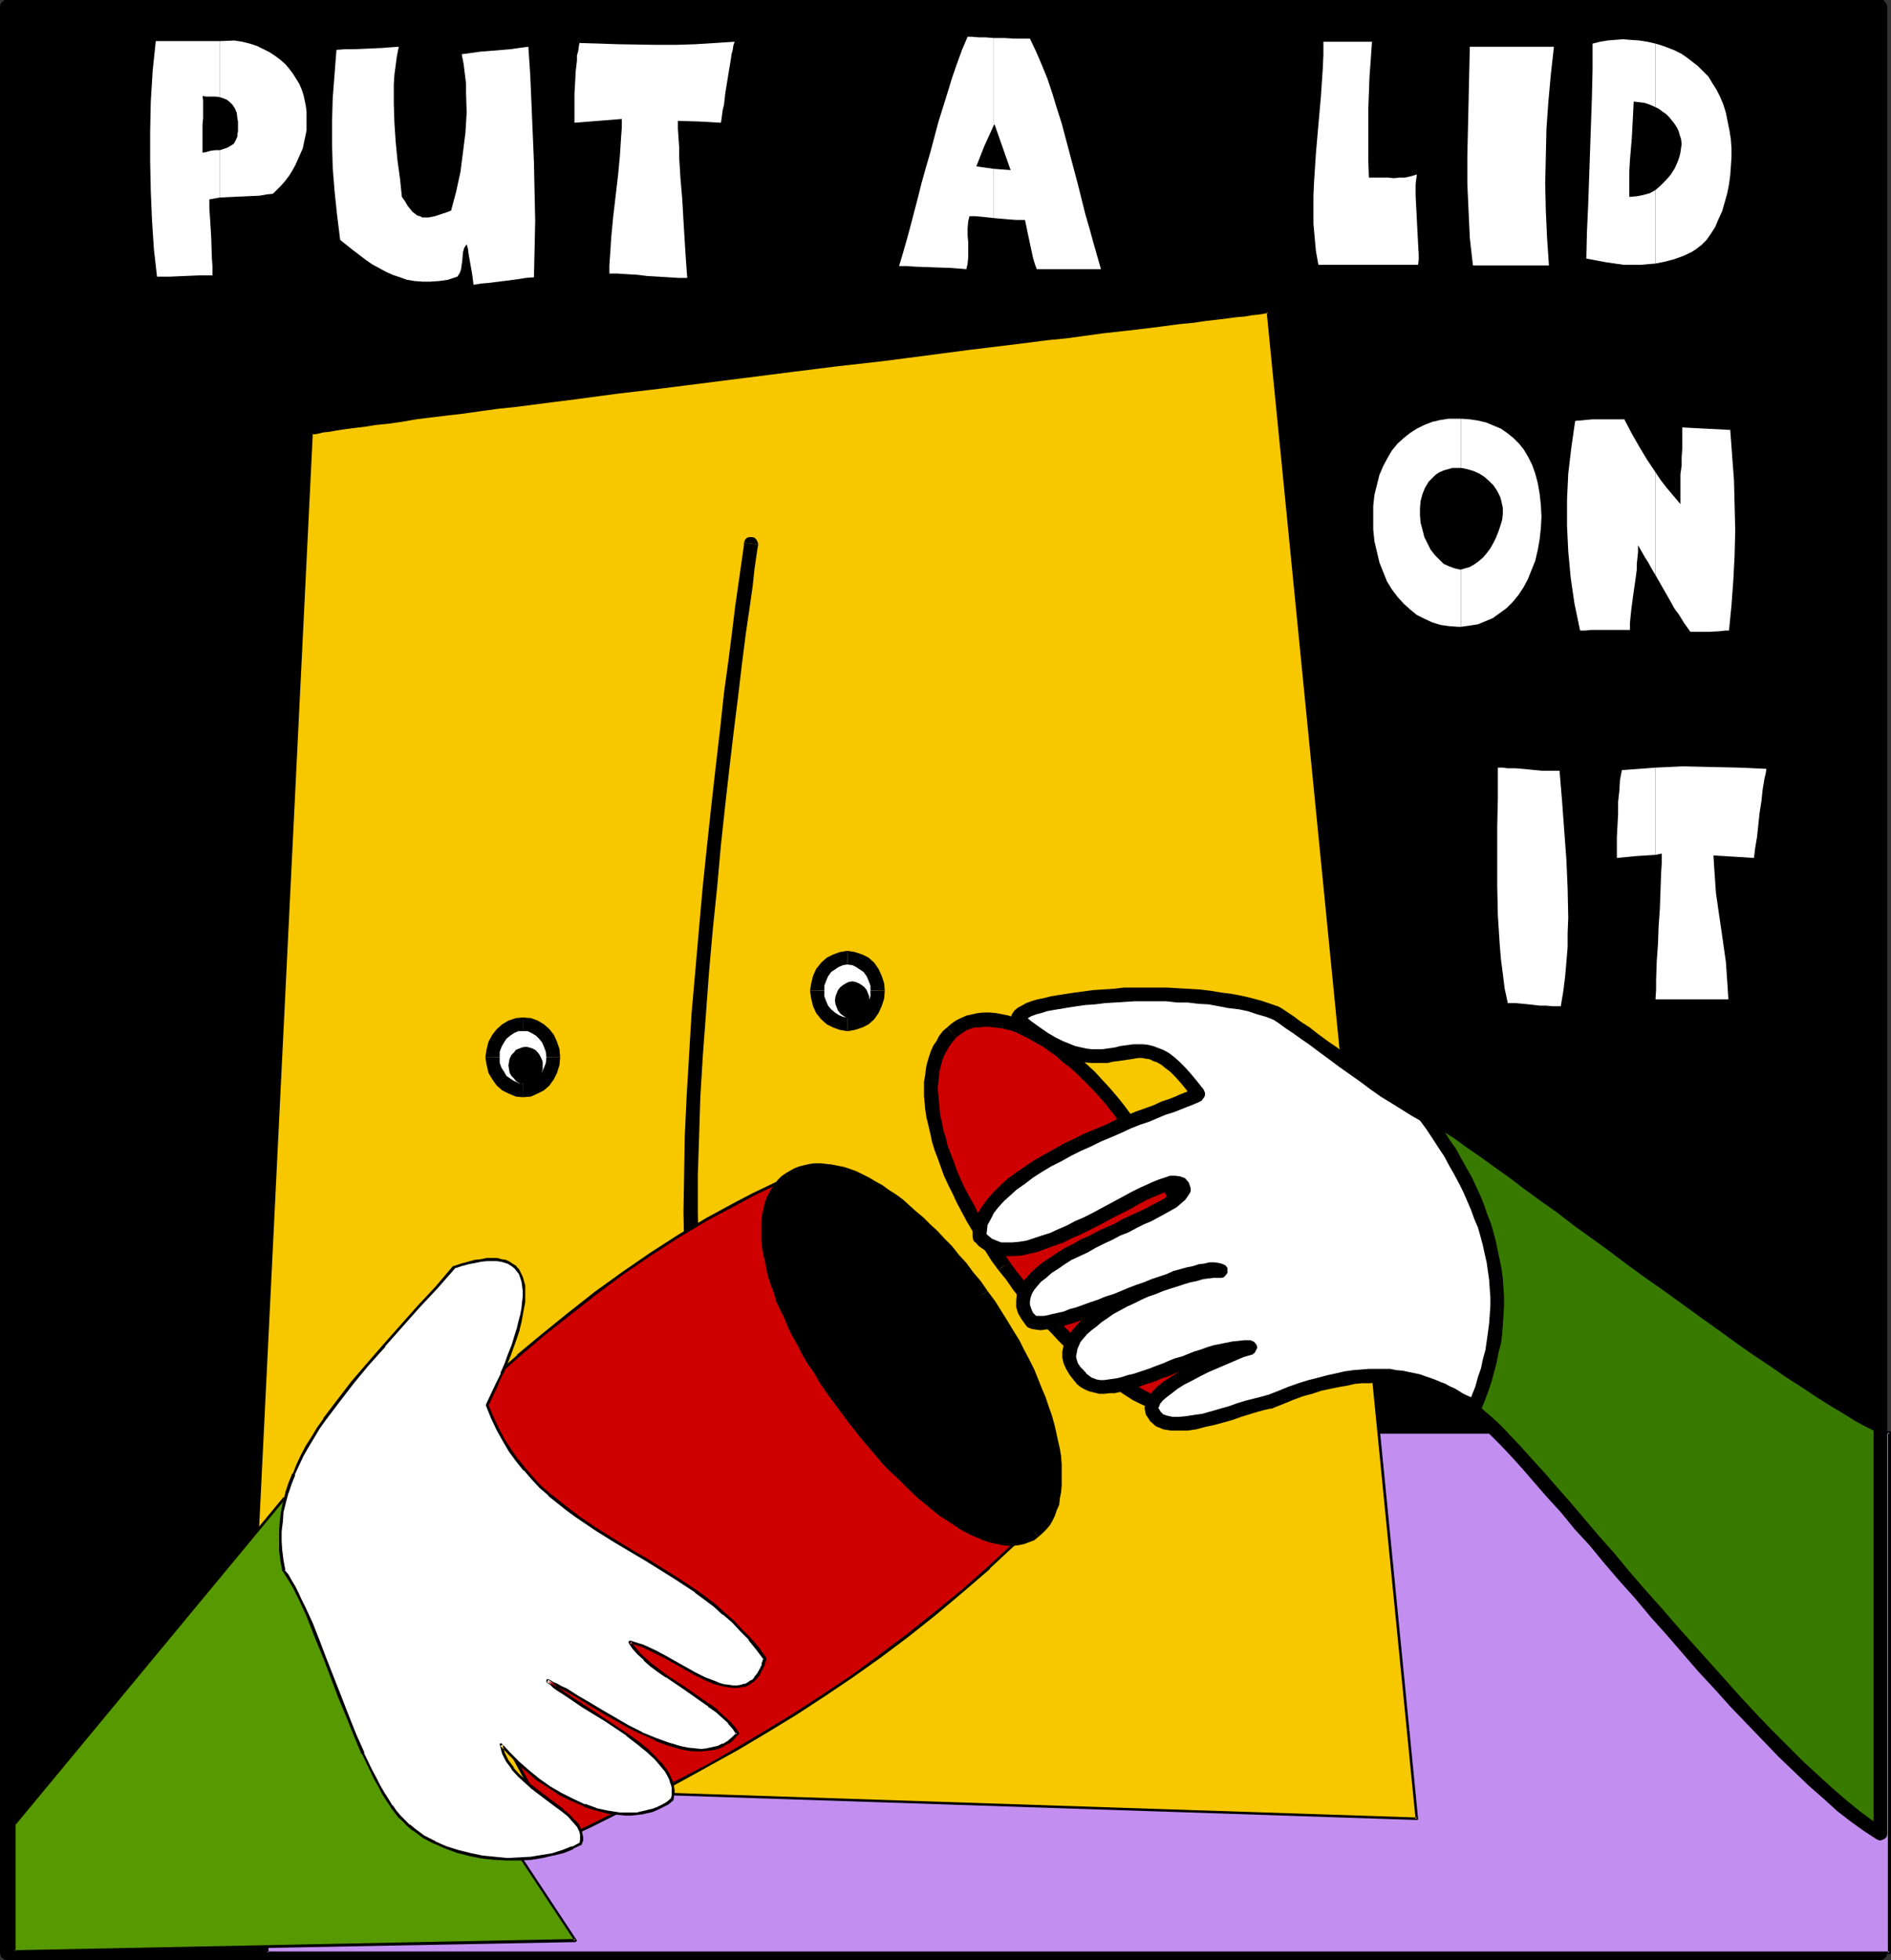 <?xml version="1.0" encoding="UTF-8" standalone="no"?>
<svg
   version="1.0"
   width="129.766mm"
   height="134.502mm"
   id="svg77"
   sodipodi:docname="Web Button 45.wmf"
   xmlns:inkscape="http://www.inkscape.org/namespaces/inkscape"
   xmlns:sodipodi="http://sodipodi.sourceforge.net/DTD/sodipodi-0.dtd"
   xmlns="http://www.w3.org/2000/svg"
   xmlns:svg="http://www.w3.org/2000/svg">
  <rect width="100%" height="100%" fill="#333333" stroke="none"/>
  <sodipodi:namedview
     id="namedview77"
     pagecolor="#ffffff"
     bordercolor="#000000"
     borderopacity="0.25"
     inkscape:showpageshadow="2"
     inkscape:pageopacity="0.0"
     inkscape:pagecheckerboard="0"
     inkscape:deskcolor="#d1d1d1"
     inkscape:document-units="mm" />
  <defs
     id="defs1">
    <pattern
       id="WMFhbasepattern"
       patternUnits="userSpaceOnUse"
       width="6"
       height="6"
       x="0"
       y="0" />
  </defs>
  <path
     style="fill:#000000;fill-opacity:1;fill-rule:evenodd;stroke:none"
     d="M 1.939,1.777 H 487.708 V 506.414 H 1.939 Z"
     id="path1" />
  <path
     style="fill:#000000;fill-opacity:1;fill-rule:evenodd;stroke:none"
     d="M 489.486,1.777 487.708,0 H 472.518 457.327 442.137 426.947 411.756 396.566 381.376 366.185 350.995 335.804 320.614 305.424 290.395 275.204 260.014 244.824 229.633 214.443 199.253 184.062 168.872 153.681 138.491 123.301 108.11 92.92 77.73 62.539 47.349 32.158 16.968 1.939 v 3.555 h 15.029 15.19 15.19 15.19 15.19 15.19 15.19 15.19 15.19 15.19 15.19 15.19 15.19 15.19 15.19 15.19 15.19 15.19 15.19 15.029 15.19 15.19 15.19 15.19 15.19 15.19 15.19 15.19 15.19 15.19 15.19 15.19 l -1.778,-1.777 1.778,1.777 0.808,-0.162 0.485,-0.485 0.323,-0.485 0.162,-0.646 -0.162,-0.646 -0.323,-0.485 L 488.516,0 h -0.808 z"
     id="path2" />
  <path
     style="fill:#000000;fill-opacity:1;fill-rule:evenodd;stroke:none"
     d="m 487.708,508.353 1.778,-1.939 V 490.74 474.905 459.231 443.395 427.56 411.886 396.05 380.215 364.541 348.867 333.031 317.196 301.36 285.686 269.851 254.177 238.341 222.506 206.832 190.996 175.322 159.487 143.651 127.977 112.141 96.468 80.632 64.796 49.123 33.287 17.613 1.777 h -3.555 v 15.836 15.674 15.836 15.674 15.836 15.836 15.674 15.836 15.674 15.836 15.836 15.674 15.836 15.674 15.836 15.836 15.674 15.836 15.674 15.836 15.836 15.836 15.674 15.674 15.836 15.836 15.674 15.836 15.836 15.674 15.836 15.674 l 1.778,-1.777 -1.778,1.777 v 0.808 l 0.485,0.646 0.646,0.323 0.646,0.162 0.646,-0.162 0.485,-0.323 0.485,-0.646 0.162,-0.808 z"
     id="path3" />
  <path
     style="fill:#000000;fill-opacity:1;fill-rule:evenodd;stroke:none"
     d="m 0,506.414 1.939,1.939 h 15.029 15.19 15.19 15.19 15.19 15.19 15.19 15.19 15.19 15.19 15.19 15.19 15.19 15.19 15.19 15.19 15.19 15.19 15.19 15.029 15.19 15.19 15.19 15.19 15.19 15.19 15.19 15.19 15.19 15.19 15.19 15.19 v -3.716 H 472.518 457.327 442.137 426.947 411.756 396.566 381.376 366.185 350.995 335.804 320.614 305.424 290.395 275.204 260.014 244.824 229.633 214.443 199.253 184.062 168.872 153.681 138.491 123.301 108.11 92.92 77.73 62.539 47.349 32.158 16.968 1.939 l 1.778,1.777 -1.778,-1.777 -0.808,0.162 -0.646,0.485 -0.323,0.646 L 0,506.414 l 0.162,0.808 0.323,0.485 0.646,0.485 0.808,0.162 z"
     id="path4" />
  <path
     style="fill:#000000;fill-opacity:1;fill-rule:evenodd;stroke:none"
     d="M 1.939,0 0,1.777 v 15.836 15.674 15.836 15.674 15.836 15.836 15.674 15.836 15.674 15.836 15.836 15.674 15.836 15.674 15.836 15.836 15.674 15.836 15.674 15.836 15.836 15.836 15.674 15.674 15.836 15.836 15.674 15.836 15.836 15.674 15.836 15.674 H 3.717 V 490.74 474.905 459.231 443.395 427.56 411.886 396.05 380.215 364.541 348.867 333.031 317.196 301.36 285.686 269.851 254.177 238.341 222.506 206.832 190.996 175.322 159.487 143.651 127.977 112.141 96.468 80.632 64.796 49.123 33.287 17.613 1.777 L 1.939,3.555 3.717,1.777 3.555,0.97 3.07,0.485 2.424,0 H 1.939 1.131 L 0.646,0.485 0.162,0.97 0,1.777 Z"
     id="path5" />
  <path
     style="fill:#c28ff0;fill-opacity:1;fill-rule:evenodd;stroke:none"
     d="m 490.132,371.489 v 134.925 H 69.326 v -134.925 z"
     id="path6" />
  <path
     style="fill:#000000;fill-opacity:1;fill-rule:evenodd;stroke:none"
     d="m 490.132,371.812 -0.485,-0.323 v 134.925 l 0.485,-0.323 H 69.326 l 0.323,0.323 v -134.925 l -0.323,0.323 H 490.132 v -0.646 h -420.806 -0.162 v 0 l -0.162,0.162 v 0 0 0.162 134.925 0.162 0 0.162 h 0.162 v 0 h 0.162 420.806 v 0 h 0.162 v 0 -0.162 h 0.162 v -0.162 -134.925 -0.162 h -0.162 v 0 -0.162 h -0.162 v 0 z"
     id="path7" />
  <path
     style="fill:#f7c700;fill-opacity:1;fill-rule:evenodd;stroke:none"
     d="M 80.8,112.465 63.509,461.655 367.478,471.673 328.856,80.955 h -0.162 -0.485 l -0.808,0.162 -1.293,0.162 -1.454,0.162 -1.778,0.162 -2.262,0.323 -2.262,0.323 -2.747,0.323 -2.909,0.323 -3.07,0.323 -3.555,0.485 -3.555,0.485 -3.878,0.485 -4.04,0.485 -4.202,0.485 -4.525,0.485 -4.525,0.646 -4.848,0.485 -4.848,0.646 -5.01,0.646 -5.171,0.646 -5.333,0.646 -5.333,0.646 -11.15,1.293 -11.312,1.454 -11.312,1.454 -11.635,1.454 -23.109,2.909 -11.312,1.293 -11.15,1.454 -10.666,1.293 -5.171,0.646 -5.01,0.646 -5.01,0.646 -4.848,0.646 -4.525,0.646 -4.525,0.485 -4.202,0.646 -4.202,0.485 -3.878,0.485 -3.555,0.485 -3.555,0.485 -3.232,0.485 -2.909,0.485 -2.747,0.323 -2.424,0.323 -2.101,0.323 -1.939,0.323 -1.616,0.162 -1.131,0.323 h -0.97 l -0.646,0.162 z"
     id="path8" />
  <path
     style="fill:#000000;fill-opacity:1;fill-rule:evenodd;stroke:none"
     d="m 80.477,112.141 -0.162,0.162 v 0.162 l -17.13,349.19 v 0.162 h 0.162 v 0.162 h 0.162 v 0 l 303.969,10.018 v 0 h 0.162 l 0.162,-0.162 v 0 -0.162 L 329.34,80.794 v 0 h -0.162 v -0.162 h -0.162 v -0.162 h -0.323 l -0.646,0.162 -0.808,0.162 h -1.131 l -1.616,0.323 -1.778,0.162 -2.101,0.323 -2.424,0.162 -2.586,0.323 -2.909,0.485 -3.232,0.323 -3.394,0.485 -3.717,0.323 -3.717,0.485 -4.04,0.485 -4.363,0.646 -4.363,0.485 -4.525,0.646 -4.848,0.485 -5.01,0.646 -5.01,0.646 -5.171,0.485 -5.171,0.808 -5.333,0.646 -11.15,1.293 -11.312,1.454 -11.474,1.454 -11.635,1.293 -34.421,4.363 -10.989,1.454 -10.666,1.293 -5.171,0.646 -5.01,0.646 -5.01,0.646 -4.848,0.646 -4.686,0.646 -4.363,0.485 -4.363,0.485 -4.04,0.646 -3.878,0.485 -3.717,0.485 -3.394,0.485 -3.232,0.485 -3.07,0.323 -2.586,0.485 -2.424,0.323 -2.262,0.323 -1.778,0.162 -1.616,0.323 -1.293,0.162 -0.808,0.162 -0.646,0.162 h -0.162 -0.162 l -0.162,0.162 v 0 l 0.485,0.485 h 0.162 l -0.162,0.162 0.162,-0.162 v 0 h 0.485 l 0.97,-0.162 1.293,-0.323 1.616,-0.162 1.778,-0.323 2.101,-0.323 2.424,-0.323 2.747,-0.323 3.07,-0.485 3.232,-0.323 3.394,-0.485 3.717,-0.646 3.878,-0.485 4.04,-0.485 4.202,-0.485 4.525,-0.646 4.686,-0.646 4.686,-0.485 5.01,-0.646 5.01,-0.646 5.171,-0.646 10.827,-1.454 10.989,-1.293 34.421,-4.363 11.635,-1.454 11.474,-1.293 11.312,-1.454 10.989,-1.454 5.333,-0.646 5.333,-0.646 5.171,-0.646 5.01,-0.646 5.01,-0.485 4.686,-0.646 4.686,-0.646 4.363,-0.485 4.363,-0.485 4.04,-0.485 3.717,-0.485 3.717,-0.485 3.394,-0.323 3.232,-0.485 2.909,-0.323 2.586,-0.323 2.424,-0.323 2.101,-0.162 1.778,-0.323 1.616,-0.162 1.131,-0.162 0.808,-0.162 h 0.646 -0.162 0.162 l -0.323,-0.323 38.622,390.879 0.323,-0.485 -303.969,-10.018 0.485,0.323 17.13,-349.19 -0.162,0.162 z"
     id="path9" />
  <path
     style="fill:#000000;fill-opacity:1;fill-rule:evenodd;stroke:none"
     d="m 196.667,141.227 -0.162,-0.646 -0.323,-0.646 -0.485,-0.485 -0.646,-0.162 h -0.646 l -0.646,0.162 -0.485,0.485 -0.323,0.808 z"
     id="path10" />
  <path
     style="fill:#000000;fill-opacity:1;fill-rule:evenodd;stroke:none"
     d="m 196.505,354.522 -3.394,2.424 -2.424,0.97 -1.616,-0.162 -1.616,-1.293 -1.616,-2.747 -1.616,-4.04 -1.131,-5.171 -0.97,-6.14 -0.646,-7.271 -0.323,-8.079 -0.162,-8.726 v -9.534 l 0.323,-9.857 0.323,-10.342 0.646,-10.665 0.808,-10.826 0.808,-10.988 0.97,-10.988 1.131,-10.988 0.97,-10.826 1.131,-10.503 1.131,-10.018 1.131,-9.534 1.131,-9.049 0.97,-8.241 0.97,-7.595 0.97,-6.625 0.808,-5.656 0.485,-4.524 0.485,-3.393 0.323,-2.101 0.162,-0.808 -3.717,-0.485 v 0.646 l -0.323,2.262 -0.485,3.393 -0.646,4.524 -0.808,5.656 -0.808,6.625 -0.97,7.595 -1.131,8.241 -0.97,9.049 -1.131,9.695 -1.131,10.018 -1.131,10.503 -1.131,10.826 -0.97,10.826 -0.97,11.15 -0.97,10.988 -0.646,10.826 -0.646,10.826 -0.485,10.342 -0.162,10.018 -0.162,9.534 0.162,8.887 0.485,8.241 0.646,7.271 0.97,6.625 1.293,5.494 1.778,4.524 2.101,3.393 2.909,2.262 3.717,0.485 3.717,-1.293 3.878,-3.07 z"
     id="path11" />
  <path
     style="fill:#000000;fill-opacity:1;fill-rule:evenodd;stroke:none"
     d="m 198.929,357.108 0.323,-0.808 0.162,-0.485 -0.162,-0.808 -0.323,-0.485 -0.485,-0.323 -0.646,-0.323 -0.808,0.162 -0.485,0.485 z"
     id="path12" />
  <path
     style="fill:#cf0000;fill-opacity:1;fill-rule:evenodd;stroke:none"
     d="m 96.475,387.324 12.443,-12.119 6.302,-6.14 6.302,-5.817 6.464,-5.817 6.464,-5.817 6.464,-5.494 6.787,-5.494 6.949,-5.332 6.949,-5.171 7.11,-4.848 7.272,-4.686 7.595,-4.524 7.757,-4.201 4.04,-2.101 4.04,-1.939 4.04,-1.939 4.202,-1.777 6.949,12.119 6.949,11.957 13.898,23.915 14.059,23.915 6.949,11.957 6.949,12.119 -6.949,6.463 -6.949,6.14 -6.949,5.817 -7.11,5.656 -7.272,5.332 -7.272,5.332 -7.272,4.848 -7.434,4.848 -7.434,4.524 -7.595,4.524 -7.595,4.363 -7.595,4.04 -7.757,4.04 -7.757,3.878 -7.757,3.878 -7.757,3.716 z"
     id="path13" />
  <path
     style="fill:#000000;fill-opacity:1;fill-rule:evenodd;stroke:none"
     d="m 96.798,387.163 -0.162,0.323 12.443,-12.119 6.464,-5.979 6.302,-5.979 6.302,-5.817 6.464,-5.656 v 0 l 6.626,-5.656 6.787,-5.332 6.787,-5.332 6.949,-5.171 v 0 l 7.11,-4.848 7.272,-4.686 7.595,-4.524 7.918,-4.201 3.878,-2.101 4.04,-1.939 4.04,-1.939 v 0 l 4.202,-1.777 -0.485,-0.162 6.949,12.119 6.949,11.957 13.898,23.915 14.059,23.915 6.949,12.119 6.949,11.957 v -0.323 l -6.787,6.302 v 0 l -6.949,6.14 -7.11,5.817 -7.11,5.656 -7.11,5.332 -7.272,5.332 v 0 l -7.272,4.848 -7.434,4.848 -7.434,4.524 -7.595,4.524 -7.595,4.363 -7.757,4.04 -7.595,4.04 -7.757,3.878 -7.757,3.878 -7.757,3.717 h 0.485 l -48.48,-90.004 -0.646,0.323 48.48,90.166 v 0 h 0.162 v 0.162 h 0.162 v 0 l 0.162,-0.162 7.757,-3.555 7.757,-3.878 7.757,-3.878 7.757,-4.04 7.595,-4.201 7.595,-4.201 7.595,-4.524 7.434,-4.524 7.434,-4.848 7.434,-5.009 v 0 l 7.272,-5.171 7.11,-5.332 7.11,-5.656 7.11,-5.979 6.949,-5.979 v -0.162 l 6.787,-6.302 v -0.162 h 0.162 v -0.162 0 l -0.162,-0.162 -6.949,-12.119 -6.949,-11.957 -13.898,-23.915 -13.898,-23.915 -6.949,-11.957 -6.949,-12.119 v -0.162 0 l -0.162,-0.162 v 0 h -0.162 l -0.162,0.162 -4.04,1.777 h -0.162 l -4.04,1.939 -4.04,1.939 -4.04,2.101 -7.757,4.201 -7.595,4.524 -7.272,4.686 -7.272,5.009 v 0 l -6.949,5.009 -6.787,5.332 -6.787,5.494 -6.626,5.494 v 0.162 l -6.464,5.656 -6.302,5.817 -6.302,5.979 -6.464,5.979 -12.443,12.119 v 0.162 h -0.162 v 0.162 0 l 0.162,0.162 z"
     id="path14" />
  <path
     style="fill:#579900;fill-opacity:1;fill-rule:evenodd;stroke:none"
     d="M 3.717,473.127 73.528,388.779 149.157,503.182 3.717,506.091 Z"
     id="path15" />
  <path
     style="fill:#000000;fill-opacity:1;fill-rule:evenodd;stroke:none"
     d="m 4.04,473.127 -0.162,0.323 69.973,-84.51 h -0.485 l 75.629,114.404 0.162,-0.485 -145.44,2.909 0.323,0.323 V 473.127 H 3.232 v 32.964 0.162 h 0.162 v 0 0.162 H 3.555 3.717 L 149.157,503.667 h 0.162 l 0.162,-0.162 v 0 -0.162 h 0.162 v -0.162 0 l -0.162,-0.162 -75.629,-114.565 v 0 h -0.162 v -0.162 h -0.162 v 0 l -0.162,0.162 v 0 l -69.973,84.51 v 0 l -0.162,0.162 v 0 z"
     id="path16" />
  <path
     style="fill:#cf0000;fill-opacity:1;fill-rule:evenodd;stroke:none"
     d="m 246.925,267.75 0.97,-0.808 0.97,-0.808 1.131,-0.485 1.293,-0.485 1.293,-0.323 1.293,-0.323 1.293,-0.162 h 1.454 l 1.454,0.162 1.616,0.323 1.454,0.323 1.616,0.485 1.778,0.646 1.616,0.646 1.778,0.97 1.778,0.97 1.778,1.131 1.778,1.131 1.778,1.454 1.939,1.454 1.778,1.616 1.939,1.777 1.939,1.777 1.778,1.939 1.939,2.101 1.939,2.262 1.939,2.424 1.939,2.424 1.778,2.585 1.939,2.747 1.939,2.747 1.778,3.07 1.778,3.07 1.778,2.909 1.616,2.909 1.454,2.909 1.616,2.747 1.293,2.747 1.293,2.585 1.293,2.585 1.131,2.585 0.97,2.424 0.97,2.424 0.97,2.262 0.808,2.424 0.646,2.101 0.646,2.101 0.485,2.101 0.485,1.939 0.323,1.777 0.162,1.939 0.323,1.616 v 1.777 1.616 l -0.162,1.454 -0.162,1.454 -0.162,1.293 -0.485,1.293 -0.323,1.131 -0.646,0.97 -0.646,1.131 -0.646,0.97 -0.808,0.808 -0.97,0.646 -0.97,0.646 -1.131,0.485 -1.131,0.323 -1.131,0.162 -1.293,0.162 h -1.454 l -1.293,-0.162 -1.616,-0.323 -1.454,-0.323 -1.616,-0.646 -1.616,-0.485 -1.616,-0.808 -1.778,-0.808 -1.778,-0.97 -1.778,-1.131 -1.939,-1.131 -1.778,-1.293 -1.939,-1.293 -1.939,-1.616 -1.778,-1.454 -1.939,-1.616 -1.939,-1.777 -3.878,-3.716 -4.04,-4.04 -3.878,-4.363 -3.717,-4.686 -3.717,-5.009 -1.778,-2.585 -1.778,-2.424 -1.616,-2.424 -1.454,-2.585 -1.454,-2.424 -1.293,-2.424 -1.293,-2.262 -1.131,-2.424 -1.131,-2.262 -0.97,-2.262 -0.97,-2.262 -0.808,-2.262 -0.646,-2.101 -0.646,-2.101 -0.485,-1.939 -0.485,-2.101 -0.485,-1.939 -0.162,-1.777 -0.323,-1.939 v -1.777 l -0.162,-1.777 0.162,-1.616 0.162,-1.616 0.162,-1.616 0.323,-1.454 0.485,-1.293 0.485,-1.293 0.485,-1.293 0.646,-1.293 0.808,-1.131 0.808,-0.97 z"
     id="path17" />
  <path
     style="fill:#000000;fill-opacity:1;fill-rule:evenodd;stroke:none"
     d="m 301.222,300.552 -1.939,-2.909 -1.939,-2.909 -1.939,-2.909 -1.939,-2.585 -1.778,-2.424 -1.939,-2.424 -1.939,-2.262 -1.939,-2.101 -1.939,-2.101 -2.101,-1.939 -1.778,-1.616 -1.939,-1.777 -1.939,-1.454 -1.778,-1.454 -1.939,-1.293 -1.939,-1.131 -1.778,-0.97 -1.939,-0.97 -1.616,-0.808 -1.778,-0.485 -1.778,-0.646 -1.616,-0.323 -1.616,-0.323 -1.778,-0.162 h -1.454 l -1.616,0.162 -1.454,0.323 -1.454,0.323 -1.454,0.646 -1.293,0.646 -1.131,0.808 -1.131,0.97 2.424,2.585 0.808,-0.646 0.97,-0.646 0.97,-0.646 0.97,-0.323 0.97,-0.323 h 1.293 l 1.131,-0.162 h 1.454 l 1.131,0.162 1.616,0.162 1.454,0.323 1.454,0.323 1.616,0.646 1.616,0.808 1.616,0.808 1.616,0.97 1.778,0.97 1.778,1.293 1.616,1.131 1.778,1.616 1.939,1.454 1.778,1.616 1.939,1.939 1.939,1.939 1.778,1.939 1.939,2.262 1.778,2.262 1.939,2.585 1.778,2.424 1.939,2.747 1.778,2.909 1.778,2.909 z"
     id="path18" />
  <path
     style="fill:#000000;fill-opacity:1;fill-rule:evenodd;stroke:none"
     d="m 315.766,365.672 0.97,-0.808 0.97,-0.97 0.97,-1.131 0.646,-1.293 0.646,-1.131 0.485,-1.293 0.485,-1.293 0.323,-1.616 0.162,-1.616 v -1.454 -1.616 -1.777 l -0.162,-1.939 -0.323,-1.777 -0.323,-1.939 -0.485,-2.101 -0.485,-2.101 -0.646,-2.101 -0.808,-2.262 -0.808,-2.262 -0.808,-2.424 -0.97,-2.424 -1.131,-2.585 -1.131,-2.585 -1.293,-2.585 -1.293,-2.585 -1.293,-2.747 -1.454,-2.747 -1.616,-2.909 -1.616,-2.909 -1.778,-3.07 -1.778,-3.07 -3.232,1.939 1.778,2.909 1.939,3.07 1.454,2.909 1.616,2.747 1.454,2.747 1.293,2.747 1.293,2.585 1.293,2.585 0.97,2.424 1.131,2.424 0.97,2.424 0.808,2.262 0.808,2.262 0.646,2.101 0.646,2.101 0.485,1.939 0.485,1.939 0.323,1.777 0.162,1.777 0.162,1.616 0.162,1.616 v 1.454 l -0.162,1.454 -0.162,1.293 -0.162,1.131 -0.323,1.131 -0.485,0.97 -0.485,0.97 -0.485,0.808 -0.646,0.808 -0.646,0.646 -0.646,0.646 z"
     id="path19" />
  <path
     style="fill:#000000;fill-opacity:1;fill-rule:evenodd;stroke:none"
     d="m 258.883,329.315 2.101,2.585 1.778,2.585 1.939,2.424 1.939,2.262 1.939,2.101 1.939,2.262 2.101,2.101 1.939,2.101 1.939,1.939 1.939,1.777 1.939,1.777 1.939,1.616 2.101,1.616 1.778,1.616 1.939,1.454 1.939,1.131 1.939,1.293 1.778,1.131 1.939,0.97 1.778,0.808 1.778,0.808 1.616,0.646 1.778,0.646 1.616,0.323 1.616,0.323 1.616,0.162 h 1.454 l 1.454,-0.162 1.454,-0.162 1.293,-0.485 1.293,-0.485 1.293,-0.808 -2.101,-2.909 -0.808,0.485 -0.97,0.323 -0.97,0.323 -0.97,0.162 -1.131,0.162 h -1.131 l -1.293,-0.162 -1.293,-0.323 -1.454,-0.323 -1.454,-0.485 -1.616,-0.646 -1.616,-0.646 -1.616,-0.808 -1.778,-0.97 -1.616,-1.131 -1.778,-1.131 -1.939,-1.131 -1.778,-1.293 -1.939,-1.454 -1.778,-1.454 -1.939,-1.777 -1.939,-1.616 -1.939,-1.777 -1.778,-1.939 -1.939,-1.939 -2.101,-2.101 -1.778,-2.101 -1.939,-2.101 -1.939,-2.424 -1.778,-2.262 -1.939,-2.424 -1.778,-2.424 z"
     id="path20" />
  <path
     style="fill:#000000;fill-opacity:1;fill-rule:evenodd;stroke:none"
     d="m 245.632,266.457 -1.131,0.97 -0.97,1.293 -0.646,1.293 -0.808,1.131 -0.646,1.454 -0.485,1.454 -0.485,1.616 -0.323,1.454 -0.162,1.616 -0.323,1.777 v 1.777 1.939 l 0.162,1.777 0.162,1.777 0.323,2.101 0.485,1.939 0.485,2.101 0.485,2.262 0.646,2.101 0.808,2.101 0.808,2.262 0.808,2.262 1.131,2.424 1.131,2.262 1.131,2.424 1.293,2.424 1.293,2.424 1.454,2.424 1.616,2.585 1.616,2.424 1.616,2.585 1.778,2.424 3.07,-1.939 -1.778,-2.585 -1.778,-2.424 -1.454,-2.424 -1.616,-2.424 -1.454,-2.424 -1.131,-2.424 -1.293,-2.262 -1.293,-2.424 -0.97,-2.101 -0.97,-2.262 -0.808,-2.262 -0.808,-2.101 -0.808,-2.101 -0.485,-2.101 -0.646,-1.939 -0.323,-1.939 -0.485,-1.939 -0.162,-1.777 -0.162,-1.777 -0.162,-1.777 -0.162,-1.616 0.162,-1.454 0.162,-1.616 0.162,-1.454 0.323,-1.293 0.323,-1.293 0.485,-1.293 0.485,-0.97 0.646,-1.131 0.646,-0.97 0.646,-0.808 0.808,-0.97 z"
     id="path21" />
  <path
     style="fill:#000000;fill-opacity:1;fill-rule:evenodd;stroke:none"
     d="m 204.747,305.723 0.97,-0.485 1.131,-0.646 1.131,-0.485 1.131,-0.162 1.131,-0.323 1.293,-0.162 h 1.293 l 1.293,0.162 1.454,0.162 1.454,0.323 1.293,0.323 1.616,0.485 1.454,0.646 1.616,0.646 1.616,0.808 1.616,0.97 1.616,0.97 1.778,1.131 1.616,1.131 1.778,1.293 1.778,1.454 1.778,1.454 1.778,1.616 1.778,1.777 1.778,1.777 1.778,1.777 1.939,2.101 1.778,2.101 1.778,2.101 1.778,2.424 1.939,2.424 1.778,2.424 1.778,2.424 1.778,2.585 1.616,2.585 1.454,2.585 1.454,2.424 1.293,2.424 1.293,2.424 1.131,2.424 1.131,2.424 0.97,2.424 1.778,4.686 1.293,4.363 0.646,2.101 0.323,2.101 0.485,2.101 0.323,1.939 0.162,1.939 v 1.777 1.777 1.777 l -0.162,1.454 -0.162,1.616 -0.323,1.454 -0.485,1.293 -0.485,1.293 -0.485,1.131 -0.646,1.131 -0.808,0.97 -0.808,0.808 -0.97,0.808 -0.97,0.646 -0.97,0.485 -1.131,0.323 -1.131,0.162 -1.293,0.162 -1.293,0.162 -1.293,-0.162 -1.293,-0.323 -1.454,-0.323 -1.454,-0.485 -1.454,-0.485 -1.454,-0.646 -1.616,-0.808 -1.616,-0.97 -1.616,-0.97 -1.616,-1.131 -1.778,-1.293 -1.778,-1.293 -1.616,-1.293 -1.778,-1.454 -1.778,-1.616 -1.778,-1.777 -1.778,-1.777 -1.939,-1.777 -3.555,-4.04 -3.717,-4.201 -3.717,-4.686 -3.717,-4.848 -1.778,-2.585 -1.616,-2.424 -1.616,-2.424 -1.454,-2.585 -1.454,-2.262 -1.293,-2.424 -1.293,-2.262 -1.131,-2.262 -1.131,-2.262 -0.97,-2.262 -0.808,-2.101 -0.808,-2.101 -0.646,-2.101 -0.646,-1.939 -0.485,-1.939 -0.485,-1.939 -0.323,-1.777 -0.162,-1.777 -0.323,-1.777 v -1.616 -1.616 -1.454 l 0.323,-1.454 0.162,-1.454 0.323,-1.293 0.485,-1.293 0.485,-0.97 0.646,-1.131 0.646,-0.97 0.808,-0.97 0.808,-0.808 z"
     id="path22" />
  <path
     style="fill:#000000;fill-opacity:1;fill-rule:evenodd;stroke:none"
     d="m 256.136,334.809 -1.778,-2.585 -1.939,-2.262 -1.778,-2.424 -1.939,-2.101 -1.778,-2.262 -1.939,-1.939 -1.778,-1.939 -1.939,-1.777 -1.778,-1.777 -1.939,-1.616 -1.616,-1.454 -1.778,-1.616 -1.778,-1.293 -1.778,-1.131 -1.778,-1.293 -1.778,-0.97 -1.616,-0.97 -1.616,-0.808 -1.616,-0.808 -1.778,-0.646 -1.454,-0.485 -1.616,-0.323 -1.616,-0.323 -1.454,-0.162 -1.454,-0.162 h -1.454 l -1.293,0.162 -1.454,0.323 -1.293,0.323 -1.293,0.485 -1.131,0.646 -1.131,0.646 1.939,3.07 0.97,-0.646 0.808,-0.485 0.97,-0.323 0.97,-0.323 1.131,-0.162 0.97,-0.162 h 1.131 l 1.293,0.162 1.293,0.162 1.293,0.162 1.293,0.485 1.454,0.323 1.454,0.646 1.454,0.646 1.616,0.808 1.454,0.808 1.616,0.97 1.616,1.131 1.616,1.131 1.778,1.293 1.616,1.293 1.778,1.454 1.778,1.616 1.778,1.777 1.778,1.616 1.778,1.939 1.778,1.939 1.778,2.101 1.939,2.262 1.778,2.101 1.778,2.424 1.778,2.424 z"
     id="path23" />
  <path
     style="fill:#000000;fill-opacity:1;fill-rule:evenodd;stroke:none"
     d="m 269.225,398.636 1.131,-0.97 0.97,-0.97 0.97,-1.131 0.646,-1.131 0.646,-1.293 0.485,-1.454 0.646,-1.454 0.162,-1.616 0.323,-1.616 0.162,-1.777 v -1.777 -1.939 -1.777 l -0.162,-2.101 -0.323,-1.939 -0.485,-2.101 -0.485,-2.262 -0.485,-2.101 -0.646,-2.262 -0.808,-2.262 -0.808,-2.424 -0.97,-2.262 -0.97,-2.424 -0.97,-2.424 -1.293,-2.585 -1.293,-2.424 -1.293,-2.585 -1.616,-2.585 -1.454,-2.424 -1.616,-2.585 -1.616,-2.585 -1.939,-2.585 -2.909,2.101 1.778,2.585 1.778,2.424 1.454,2.585 1.454,2.424 1.616,2.424 1.131,2.424 1.293,2.424 1.131,2.424 0.97,2.262 1.131,2.424 0.808,2.262 0.808,2.262 0.646,2.101 0.646,2.262 0.485,2.101 0.646,1.939 0.162,1.939 0.323,2.101 0.162,1.777 0.162,1.616 v 1.777 1.616 l -0.162,1.454 -0.162,1.454 -0.323,1.293 -0.323,1.293 -0.485,1.131 -0.485,0.97 -0.646,0.97 -0.485,0.808 -0.808,0.646 -0.646,0.646 z"
     id="path24" />
  <path
     style="fill:#000000;fill-opacity:1;fill-rule:evenodd;stroke:none"
     d="m 216.221,363.733 1.939,2.585 1.778,2.424 1.778,2.262 1.939,2.424 1.939,2.262 1.778,2.101 1.778,2.101 1.939,1.939 1.939,1.777 1.778,1.777 1.778,1.777 1.778,1.616 1.778,1.454 1.778,1.454 1.778,1.454 1.778,1.131 1.778,1.131 1.616,1.131 1.778,0.97 1.616,0.808 1.616,0.646 1.454,0.646 1.616,0.485 1.454,0.323 1.616,0.323 1.454,0.162 h 1.293 l 1.454,-0.162 1.454,-0.323 1.293,-0.485 1.293,-0.485 0.97,-0.808 -1.939,-2.909 -0.808,0.485 -0.808,0.323 -0.97,0.323 -0.97,0.162 -0.97,0.162 h -1.293 l -1.131,-0.162 h -1.131 l -1.293,-0.485 -1.293,-0.323 -1.454,-0.646 -1.454,-0.485 -1.454,-0.97 -1.454,-0.646 -1.616,-0.97 -1.616,-1.131 -1.616,-1.293 -1.778,-1.131 -1.616,-1.293 -1.778,-1.616 -1.616,-1.454 -1.939,-1.777 -1.616,-1.777 -1.778,-1.777 -1.939,-1.777 -1.778,-2.101 -1.939,-2.101 -1.616,-2.101 -1.939,-2.262 -1.778,-2.262 -1.939,-2.424 -1.778,-2.424 z"
     id="path25" />
  <path
     style="fill:#000000;fill-opacity:1;fill-rule:evenodd;stroke:none"
     d="m 203.777,304.269 -1.131,0.808 -0.97,0.97 -0.808,1.131 -0.808,1.131 -0.646,1.131 -0.646,1.293 -0.485,1.454 -0.323,1.454 -0.323,1.454 -0.162,1.616 v 1.454 1.777 1.777 l 0.162,1.777 0.323,1.939 0.485,1.777 0.323,1.939 0.485,2.101 0.646,1.939 0.808,2.101 0.646,2.262 0.97,2.101 1.131,2.262 0.97,2.424 1.131,2.262 1.293,2.262 1.293,2.585 1.454,2.424 1.616,2.262 1.454,2.585 1.778,2.585 1.778,2.424 2.909,-1.939 -1.778,-2.585 -1.616,-2.585 -1.454,-2.262 -1.616,-2.424 -1.454,-2.424 -1.131,-2.262 -1.293,-2.424 -1.131,-2.101 -1.131,-2.262 -0.808,-2.101 -0.97,-2.101 -0.808,-2.101 -0.485,-1.939 -0.646,-2.101 -0.485,-1.777 -0.485,-1.777 -0.323,-1.777 -0.162,-1.777 -0.162,-1.616 -0.162,-1.454 v -1.616 l 0.162,-1.454 0.162,-1.293 0.162,-1.293 0.323,-1.131 0.323,-0.97 0.485,-1.131 0.485,-0.97 0.485,-0.808 0.646,-0.646 0.808,-0.808 0.646,-0.485 z"
     id="path26" />
  <path
     style="fill:#ffffff;fill-opacity:1;fill-rule:evenodd;stroke:none"
     d="m 429.371,199.075 v 22.622 l 0.808,-0.162 0.808,-0.162 v 2.585 l -0.162,2.585 -0.162,4.686 -0.162,4.524 -0.323,4.524 -0.162,4.524 -0.323,4.524 -0.162,4.848 v 2.424 l -0.162,2.585 h 4.363 5.01 5.171 4.363 l -0.162,-2.585 -0.162,-2.424 -0.323,-4.686 -0.646,-4.524 -0.646,-4.524 -0.646,-4.363 -0.646,-4.524 -0.323,-4.686 -0.162,-2.424 -0.162,-2.585 5.333,0.323 5.171,0.323 0.323,-2.585 0.485,-2.909 0.646,-6.14 0.485,-3.07 0.323,-3.07 0.485,-2.909 0.323,-1.293 0.162,-1.131 -7.272,-0.323 -7.11,-0.162 -7.272,-0.162 z"
     id="path27" />
  <path
     style="fill:#ffffff;fill-opacity:1;fill-rule:evenodd;stroke:none"
     d="m 429.371,122.483 v 26.662 l 3.878,6.787 0.97,1.777 1.293,1.777 1.293,2.101 1.616,2.262 h 2.101 2.909 l 2.747,-0.162 1.293,-0.162 h 0.97 l 0.646,-6.625 0.485,-6.625 0.323,-6.302 0.162,-6.463 -0.162,-6.463 -0.162,-6.463 -0.485,-6.463 -0.485,-6.625 -6.302,-0.323 -6.141,-0.323 v 1.454 1.454 2.585 l -0.162,2.262 v 2.101 l -0.323,2.262 v 2.262 2.585 1.454 1.454 l -1.778,-2.101 -1.778,-2.101 -1.616,-2.101 z"
     id="path28" />
  <path
     style="fill:#ffffff;fill-opacity:1;fill-rule:evenodd;stroke:none"
     d="m 429.371,49.284 v 19.067 l 2.424,-0.485 2.424,-0.646 2.262,-0.808 2.101,-0.97 1.293,-0.808 1.454,-1.131 1.293,-1.293 1.131,-1.616 1.131,-1.777 0.808,-1.939 0.97,-2.101 0.646,-2.262 0.646,-2.262 0.485,-2.424 0.323,-2.424 0.162,-2.262 0.162,-2.424 v -2.262 l -0.162,-2.262 -0.323,-2.101 -0.485,-2.424 -0.485,-2.424 -0.646,-2.101 -0.808,-1.939 -0.97,-1.939 -1.131,-1.777 -0.97,-1.616 -1.293,-1.293 -1.454,-1.454 -1.454,-1.131 -1.454,-1.131 -1.454,-0.97 -1.616,-0.808 -1.616,-0.646 -1.778,-0.646 -1.616,-0.485 v 16.482 l 0.97,0.485 0.808,0.646 0.97,0.646 0.808,0.808 0.646,0.808 0.646,0.808 0.646,0.97 0.485,0.97 0.323,1.131 0.323,0.97 0.162,1.293 -0.162,1.131 -0.162,1.131 -0.323,1.293 -0.485,1.293 -0.646,1.454 -1.131,1.777 -1.293,1.454 -1.293,1.293 z"
     id="path29" />
  <path
     style="fill:#ffffff;fill-opacity:1;fill-rule:evenodd;stroke:none"
     d="m 388.486,199.075 h 1.293 l 1.131,0.162 h 2.101 l 1.778,0.162 1.778,0.162 1.616,0.162 1.778,0.162 h 2.101 1.131 1.293 l 0.646,7.756 1.131,15.351 0.323,7.433 0.162,7.595 -0.162,3.878 v 3.717 l -0.323,3.878 -0.323,3.717 -0.485,3.878 -0.646,3.878 h -1.131 -0.97 l -1.778,-0.162 h -1.616 l -1.293,-0.162 -1.454,-0.162 -1.616,-0.162 -1.778,-0.162 h -0.97 -1.131 l -0.808,-3.716 -0.485,-3.878 -0.485,-3.717 -0.323,-3.878 -0.485,-7.595 -0.162,-7.595 v -15.351 l 0.162,-7.595 z"
     id="path30" />
  <path
     style="fill:#ffffff;fill-opacity:1;fill-rule:evenodd;stroke:none"
     d="M 429.371,27.793 V 11.311 l -2.101,-0.485 -2.101,-0.323 -2.262,-0.162 -1.939,-0.162 -2.101,0.162 -1.939,0.162 -1.939,0.323 -1.939,0.485 v 6.787 l -0.162,6.948 -0.485,14.058 -0.485,14.058 -0.323,6.948 -0.162,6.948 2.586,0.485 2.586,0.485 2.262,0.323 2.262,0.323 h 2.262 2.101 l 1.939,-0.162 1.939,-0.162 V 49.284 l -1.454,0.808 -1.778,0.485 -1.616,0.323 -1.939,0.162 V 49.284 47.507 44.436 l 0.162,-2.909 0.485,-5.656 0.162,-3.07 0.162,-3.07 0.162,-3.393 1.293,0.162 1.454,0.162 1.454,0.485 z"
     id="path31" />
  <path
     style="fill:#ffffff;fill-opacity:1;fill-rule:evenodd;stroke:none"
     d="m 429.371,149.145 v -26.662 l -2.262,-3.393 -1.939,-3.232 -1.939,-3.393 -1.939,-3.716 h -6.302 -1.939 l -1.778,0.162 -1.616,0.162 h -0.646 l -0.485,0.162 -0.97,6.787 -0.808,6.787 -0.323,6.787 v 6.787 l 0.323,6.625 0.646,6.948 0.97,6.625 1.454,6.948 h 1.293 l 1.616,-0.162 h 3.555 3.555 1.454 1.454 v -1.777 l 0.162,-1.616 0.162,-1.616 0.162,-1.293 0.323,-2.424 0.323,-2.262 0.323,-2.262 0.323,-2.424 v -1.454 l 0.162,-1.454 0.162,-1.616 v -1.777 l 1.293,2.262 0.646,1.131 0.646,0.97 0.97,1.777 z"
     id="path32" />
  <path
     style="fill:#ffffff;fill-opacity:1;fill-rule:evenodd;stroke:none"
     d="M 429.371,221.698 V 199.075 l -4.363,0.323 -4.363,0.323 -0.485,2.585 -0.162,2.747 -0.323,2.909 v 3.07 l -0.323,6.14 v 2.747 2.585 l 5.01,-0.485 z"
     id="path33" />
  <path
     style="fill:#ffffff;fill-opacity:1;fill-rule:evenodd;stroke:none"
     d="m 378.952,147.691 v 14.866 l 2.262,-0.323 2.101,-0.323 1.939,-0.808 1.939,-0.808 1.778,-1.293 1.778,-1.293 1.616,-1.616 1.454,-1.777 1.293,-1.939 1.131,-2.101 0.97,-2.424 0.97,-2.424 0.646,-2.747 0.485,-2.747 0.323,-2.909 0.162,-3.07 -0.162,-3.07 -0.323,-2.909 -0.485,-2.747 -0.646,-2.424 -0.808,-2.262 -0.97,-1.939 -1.131,-1.939 -1.293,-1.616 -1.454,-1.454 -1.616,-1.293 -1.616,-1.131 -1.939,-0.808 -1.939,-0.808 -2.101,-0.485 -2.101,-0.323 -2.262,-0.162 v 12.765 l 1.616,0.323 1.616,0.485 1.454,0.646 1.293,0.808 1.293,1.131 1.131,1.131 0.97,1.454 0.808,1.616 0.323,1.293 0.323,1.454 v 1.616 l -0.162,1.454 -0.485,1.616 -0.485,1.454 -0.646,1.616 -0.646,1.293 -0.808,1.454 -0.97,1.293 -0.97,1.131 -1.131,0.97 -1.131,0.808 -1.131,0.646 -1.131,0.323 z"
     id="path34" />
  <path
     style="fill:#ffffff;fill-opacity:1;fill-rule:evenodd;stroke:none"
     d="m 381.214,12.119 h 21.816 l -0.808,7.271 -0.646,7.11 -0.485,6.948 -0.162,7.11 -0.162,7.11 0.162,6.948 0.323,7.11 0.485,7.11 h -19.715 l -0.808,-7.11 -0.323,-6.948 -0.323,-7.11 v -7.11 l 0.323,-14.22 z"
     id="path35" />
  <path
     style="fill:#ffffff;fill-opacity:1;fill-rule:evenodd;stroke:none"
     d="m 378.952,121.352 v -12.765 h -0.485 -0.485 -2.262 l -2.101,0.323 -2.101,0.485 -2.101,0.808 -1.939,0.97 -1.778,1.131 -1.616,1.293 -1.616,1.454 -1.454,1.777 -1.131,1.939 -1.131,2.101 -0.97,2.262 -0.646,2.585 -0.646,2.585 -0.323,2.909 v 3.07 3.07 l 0.323,3.07 0.646,2.747 0.646,2.747 0.97,2.424 0.97,2.424 1.293,2.101 1.454,1.939 1.616,1.777 1.616,1.454 1.778,1.454 1.939,0.97 2.101,0.97 2.101,0.646 2.262,0.323 2.262,0.162 h 0.808 v -14.866 h -0.323 l -1.454,-0.323 -1.293,-0.485 -1.454,-0.646 -1.131,-1.131 -1.131,-1.131 -1.131,-1.454 -0.808,-1.616 -0.808,-1.616 -0.485,-1.939 -0.485,-1.777 -0.162,-1.939 v -1.777 l 0.162,-1.939 0.485,-1.777 0.646,-1.616 0.97,-1.616 0.97,-0.97 0.808,-0.808 0.97,-0.646 1.131,-0.485 1.131,-0.323 1.131,-0.323 h 1.131 z"
     id="path36" />
  <path
     style="fill:#ffffff;fill-opacity:1;fill-rule:evenodd;stroke:none"
     d="m 257.752,43.79 v 12.765 l 3.717,0.323 2.101,0.162 h 2.262 l 0.323,1.454 0.323,1.616 1.454,6.787 0.485,1.616 0.485,1.293 h 1.939 1.939 4.363 4.202 2.101 2.101 l -0.97,-3.393 -0.97,-3.393 -0.97,-3.555 -1.131,-3.878 -1.939,-7.756 -2.101,-7.918 -2.101,-7.918 -1.293,-4.04 -1.131,-3.717 -1.293,-3.878 -1.454,-3.555 -1.454,-3.393 -1.616,-3.393 h -1.778 -1.131 -1.131 l -2.586,-0.162 h -2.747 V 32.479 l 0.162,-0.162 v -0.162 l 2.101,5.979 2.101,5.979 z"
     id="path37" />
  <path
     style="fill:#ffffff;fill-opacity:1;fill-rule:evenodd;stroke:none"
     d="m 367.478,45.244 -0.162,1.293 -0.162,1.293 v 2.909 l 0.162,3.07 0.323,6.302 0.162,3.07 0.162,2.909 v 1.293 l -0.162,1.293 h -25.856 l -0.646,-3.555 -0.323,-3.555 -0.323,-3.555 v -3.555 -3.717 l 0.162,-3.555 0.485,-7.433 0.646,-7.433 0.646,-7.271 0.485,-7.271 0.162,-3.555 v -3.393 h 12.605 l -0.323,4.686 -0.323,4.363 -0.162,4.363 -0.162,4.201 v 4.201 4.201 4.524 l 0.162,4.686 h 1.778 1.616 1.616 l 1.454,0.162 1.454,-0.162 h 1.454 l 1.454,-0.323 z"
     id="path38" />
  <path
     style="fill:#ffffff;fill-opacity:1;fill-rule:evenodd;stroke:none"
     d="M 257.752,32.479 V 9.857 l -2.101,-0.162 h -1.778 l -1.778,-0.162 h -1.131 l -1.454,3.393 -1.293,3.555 -1.293,3.717 -1.131,3.717 -2.424,7.756 -2.101,7.918 -1.131,3.878 -1.131,4.04 -0.97,3.878 -0.97,3.717 -0.97,3.717 -0.97,3.555 -0.97,3.393 -0.97,3.232 h 1.939 l 2.262,0.162 4.525,0.162 4.686,0.162 2.101,0.162 1.939,0.162 0.323,-1.454 0.162,-1.616 v -3.878 l -0.162,-1.777 v -1.939 l 0.162,-1.777 0.323,-1.293 h 1.616 l 1.778,0.162 2.909,0.323 V 43.79 l -2.262,-0.323 -2.262,-0.323 2.101,-5.332 z"
     id="path39" />
  <path
     style="fill:#ffffff;fill-opacity:1;fill-rule:evenodd;stroke:none"
     d="m 57.045,38.943 v 12.281 l 3.394,-0.162 3.555,-0.162 3.394,-0.162 1.778,-0.323 1.616,-0.162 1.131,-1.131 1.131,-1.131 0.97,-1.131 0.97,-1.293 0.808,-1.293 0.808,-1.454 0.646,-1.454 0.646,-1.454 0.646,-1.454 0.323,-1.616 0.323,-1.454 0.323,-1.616 v -1.616 -1.454 -1.616 l -0.162,-1.454 -0.323,-1.616 -0.323,-1.454 -0.485,-1.454 -0.646,-1.454 -0.808,-1.293 -0.808,-1.293 -0.97,-1.293 -0.97,-1.131 -1.293,-1.131 -1.293,-0.97 -1.454,-0.97 -1.616,-0.808 -1.616,-0.808 -1.939,-0.646 -1.939,-0.485 -2.101,-0.323 -3.717,0.162 V 25.208 l 0.97,0.323 0.808,0.323 0.808,0.646 0.646,0.646 0.646,0.97 0.485,1.131 0.162,1.454 0.162,0.808 v 0.97 0.808 0.808 l -0.162,0.646 v 0.646 l -0.485,1.131 -0.485,0.808 -0.808,0.485 -0.808,0.485 -0.97,0.323 z"
     id="path40" />
  <path
     style="fill:#ffffff;fill-opacity:1;fill-rule:evenodd;stroke:none"
     d="m 87.264,12.927 2.262,-0.162 h 2.101 l 7.434,-0.323 2.101,-0.162 2.262,-0.162 -0.485,2.424 -0.323,2.424 -0.323,2.424 -0.162,2.585 v 4.848 l 0.162,5.009 0.323,4.848 0.485,5.009 0.646,4.686 0.485,4.686 0.808,1.131 0.646,1.131 0.646,0.808 0.646,0.808 0.646,0.485 0.646,0.485 0.646,0.162 0.646,0.323 h 0.808 0.808 l 0.808,-0.162 0.808,-0.162 0.97,-0.323 0.97,-0.323 0.97,-0.323 1.293,-0.485 1.293,-4.848 1.131,-5.171 0.646,-5.009 0.646,-5.171 0.323,-5.171 -0.162,-5.171 v -2.424 l -0.323,-2.585 -0.323,-2.585 -0.485,-2.424 2.424,-0.323 2.262,-0.323 2.101,-0.162 1.939,-0.162 1.939,-0.162 1.939,-0.162 2.262,-0.323 2.424,-0.323 0.485,7.271 0.323,7.433 0.323,7.595 0.323,7.756 0.162,7.595 0.162,7.595 -0.162,7.271 -0.162,7.271 -2.101,0.162 -1.939,0.323 -3.717,0.485 -3.878,0.485 -1.939,0.162 -2.101,0.323 -0.162,-1.293 -0.162,-1.293 -0.97,-5.494 -0.162,-1.293 -0.323,-1.131 -0.646,0.97 -0.323,1.131 -0.162,2.101 -0.323,2.262 -0.323,0.97 -0.646,0.97 -2.424,0.808 -2.262,0.323 -2.262,0.162 h -2.101 l -2.101,-0.162 -1.939,-0.323 -1.778,-0.646 -1.939,-0.646 -1.778,-0.808 -1.778,-0.97 -1.778,-0.97 -1.616,-1.131 -3.394,-2.585 -3.232,-2.585 -0.808,-6.463 -0.646,-6.14 -0.485,-6.14 -0.162,-5.817 V 31.509 l 0.162,-5.979 0.485,-6.302 z"
     id="path41" />
  <path
     style="fill:#ffffff;fill-opacity:1;fill-rule:evenodd;stroke:none"
     d="m 158.045,70.937 v -2.101 l 0.162,-2.262 0.162,-2.424 0.162,-2.585 0.485,-5.171 0.646,-5.494 0.646,-5.494 0.485,-5.171 0.162,-2.585 0.162,-2.424 0.162,-2.262 v -2.101 l -12.282,0.97 v -2.101 -2.585 -2.747 l 0.162,-2.909 0.162,-3.07 0.323,-2.747 v -1.293 l 0.323,-1.131 0.162,-1.131 0.162,-0.97 10.019,0.323 10.019,0.162 h 5.01 l 5.01,-0.162 5.171,-0.323 5.01,-0.323 -0.323,0.97 -0.162,1.131 -0.323,1.131 -0.162,1.293 -0.485,2.909 -0.97,5.979 -0.323,2.909 -0.323,1.293 -0.162,1.131 -0.162,1.293 -0.162,0.97 -5.656,-0.323 -5.494,-0.162 v 2.101 l 0.162,2.262 0.162,2.424 v 2.585 l 0.323,5.332 0.485,5.656 0.323,5.656 0.323,5.332 0.162,2.585 0.162,2.424 0.162,2.262 0.162,2.101 h -2.262 l -2.586,-0.162 -5.494,-0.323 -2.586,-0.323 -2.747,-0.162 -2.424,-0.162 z"
     id="path42" />
  <path
     style="fill:#ffffff;fill-opacity:1;fill-rule:evenodd;stroke:none"
     d="M 57.045,25.208 V 10.665 H 40.4 l -0.808,7.756 -0.485,7.918 -0.162,7.756 v 7.756 l 0.162,7.756 0.323,7.595 0.485,7.433 0.808,7.11 h 1.616 1.778 l 3.717,-0.162 3.878,-0.162 h 3.394 v -2.262 l -0.162,-2.424 -0.162,-5.171 -0.323,-5.171 -0.162,-2.424 v -2.262 l 2.747,-0.485 V 38.943 h -1.131 l -1.293,0.162 -1.131,0.323 -0.97,0.162 v -1.131 -4.524 -1.616 l 0.162,-1.616 v -4.686 l -0.162,-1.131 0.97,0.162 h 1.131 1.293 z"
     id="path43" />
  <path
     style="fill:#387a00;fill-opacity:1;fill-rule:evenodd;stroke:none"
     d="M 487.708,475.551 V 369.873 l -1.293,-0.646 -1.293,-0.646 -1.454,-0.808 -1.454,-0.808 -1.616,-0.808 -1.616,-0.97 -3.394,-2.101 -3.555,-2.424 -3.878,-2.424 -4.04,-2.585 -4.202,-2.909 -4.202,-3.07 -4.525,-3.07 -4.525,-3.232 -4.686,-3.232 -9.373,-6.787 -9.373,-6.787 -9.373,-6.948 -4.525,-3.232 -4.525,-3.393 -2.101,-1.616 -2.262,-1.454 -4.202,-3.07 -4.04,-2.909 -3.878,-2.909 -3.555,-2.585 -3.394,-2.424 -3.232,-2.262 -1.454,-0.97 -1.454,-0.97 -1.293,-0.97 -1.293,-0.808 -1.293,-0.808 -1.131,-0.808 -0.97,-0.646 -0.97,-0.485 -0.808,-0.485 -0.808,-0.485 1.616,2.909 1.293,2.585 0.646,1.454 0.808,1.293 1.293,2.585 2.586,4.848 2.262,4.686 2.262,4.524 1.778,4.363 1.616,4.363 1.293,4.363 0.485,2.101 0.323,2.262 0.323,2.101 0.323,2.262 0.162,2.262 v 2.262 l -0.162,2.424 -0.162,2.424 -0.323,2.424 -0.485,2.585 -0.485,2.585 -0.646,2.747 -0.808,2.747 -0.808,2.909 -1.131,2.909 -1.131,3.07 0.485,0.162 0.646,0.323 0.646,0.323 0.808,0.485 0.808,0.646 0.97,0.808 0.808,0.808 1.131,0.97 1.131,1.131 1.131,1.131 1.131,1.131 1.293,1.454 1.293,1.454 1.454,1.454 1.454,1.616 1.454,1.616 3.07,3.393 3.394,3.878 3.394,3.878 3.717,4.201 3.717,4.363 3.717,4.524 4.04,4.524 4.04,4.686 8.242,9.534 8.403,9.372 4.202,4.686 4.04,4.524 4.202,4.363 4.04,4.363 4.04,4.04 4.04,3.878 3.878,3.716 3.717,3.393 3.555,3.07 1.778,1.454 1.778,1.293 1.616,1.293 1.616,1.131 1.616,1.131 z"
     id="path44" />
  <path
     style="fill:#000000;fill-opacity:1;fill-rule:evenodd;stroke:none"
     d="m 486.9,371.489 -0.97,-1.616 v 3.393 3.232 3.232 3.393 3.232 3.393 3.232 3.393 3.232 3.232 3.393 3.232 3.393 3.232 3.232 3.393 3.393 3.232 3.232 3.393 3.232 3.232 3.393 3.232 3.393 3.232 3.393 3.232 3.393 3.232 3.393 3.232 h 3.555 v -3.232 -3.393 -3.232 -3.393 -3.232 -3.393 -3.232 -3.393 -3.232 -3.393 -3.232 -3.232 -3.393 -3.232 -3.232 -3.393 -3.393 -3.232 -3.232 -3.393 -3.232 -3.393 -3.232 -3.232 -3.393 -3.232 -3.393 -3.232 -3.393 -3.232 -3.232 -3.393 l -0.97,-1.616 0.97,1.616 -0.162,-0.646 -0.485,-0.646 -0.485,-0.323 -0.646,-0.162 -0.646,0.162 -0.646,0.323 -0.485,0.646 v 0.646 z"
     id="path45" />
  <path
     style="fill:#000000;fill-opacity:1;fill-rule:evenodd;stroke:none"
     d="m 368.448,285.363 -2.586,2.585 1.616,0.808 1.778,1.293 2.262,1.293 2.586,1.939 3.07,1.939 3.07,2.262 3.555,2.424 3.555,2.585 3.878,2.747 4.04,3.07 4.202,3.07 4.363,3.07 4.363,3.393 4.525,3.232 4.686,3.393 4.686,3.555 4.686,3.393 4.848,3.393 4.686,3.393 4.686,3.393 4.525,3.232 4.686,3.393 4.363,3.07 4.363,2.909 4.202,2.909 4.04,2.585 3.878,2.585 3.555,2.262 3.555,2.101 3.07,1.939 3.07,1.616 2.586,1.293 1.616,-3.232 -2.586,-1.293 -2.909,-1.616 -3.07,-1.777 -3.394,-2.101 -3.555,-2.262 -3.878,-2.424 -4.04,-2.747 -4.04,-2.747 -4.363,-3.07 -4.525,-3.07 -4.525,-3.232 -4.525,-3.232 -4.686,-3.393 -4.686,-3.393 -4.848,-3.393 -4.686,-3.555 -4.525,-3.393 -4.686,-3.393 -4.525,-3.232 -4.525,-3.393 -4.363,-3.07 -4.202,-3.07 -4.04,-3.07 -3.878,-2.747 -3.717,-2.585 -3.394,-2.424 -3.232,-2.262 -2.909,-2.101 -2.586,-1.777 -2.262,-1.454 -2.101,-1.293 -1.616,-0.97 -2.424,2.424 2.424,-2.424 -0.808,-0.162 h -0.646 l -0.646,0.323 -0.323,0.485 -0.323,0.808 0.162,0.646 0.162,0.646 0.646,0.485 z"
     id="path46" />
  <path
     style="fill:#000000;fill-opacity:1;fill-rule:evenodd;stroke:none"
     d="m 379.921,362.602 1.454,2.424 0.97,-3.07 1.131,-3.07 0.97,-2.909 0.808,-2.909 0.646,-2.747 0.646,-2.747 0.323,-2.585 0.323,-2.424 0.162,-2.424 0.162,-2.585 v -2.262 l -0.162,-2.424 -0.323,-2.424 -0.323,-2.101 -0.323,-2.262 -0.646,-2.262 -0.485,-2.262 -0.646,-2.262 -0.808,-2.101 -0.808,-2.262 -0.97,-2.262 -0.97,-2.262 -1.131,-2.101 -0.97,-2.424 -1.293,-2.262 -1.131,-2.424 -1.293,-2.424 -1.293,-2.585 -1.293,-2.585 -1.293,-2.585 -1.454,-2.747 -1.454,-2.909 -3.232,1.777 1.454,2.909 1.293,2.585 1.454,2.747 1.293,2.424 1.293,2.585 1.293,2.424 1.131,2.262 1.293,2.424 0.97,2.262 1.131,2.101 0.97,2.262 0.808,2.101 0.808,2.101 0.646,2.101 0.646,2.262 0.646,2.101 0.485,1.939 0.323,2.101 0.323,2.262 0.323,2.101 0.162,2.101 v 2.262 l -0.162,2.262 -0.162,2.262 -0.323,2.424 -0.485,2.585 -0.485,2.424 -0.485,2.747 -0.97,2.585 -0.808,2.909 -0.97,2.909 -1.131,3.07 1.293,2.424 -1.293,-2.424 -0.162,0.808 0.162,0.646 0.323,0.485 0.646,0.323 0.646,0.162 0.646,-0.162 0.646,-0.323 0.485,-0.646 z"
     id="path47" />
  <path
     style="fill:#000000;fill-opacity:1;fill-rule:evenodd;stroke:none"
     d="m 485.931,475.551 2.586,-1.616 -3.07,-1.939 -3.07,-2.262 -3.555,-2.909 -3.555,-3.07 -3.717,-3.393 -3.878,-3.555 -3.878,-3.878 -4.04,-4.04 -4.04,-4.201 -4.202,-4.524 -4.04,-4.524 -4.202,-4.686 -4.202,-4.686 -4.202,-4.686 -4.04,-4.686 -4.202,-4.686 -4.04,-4.686 -3.878,-4.686 -3.878,-4.363 -3.717,-4.363 -3.555,-4.201 -3.555,-4.04 -3.232,-3.717 -3.232,-3.555 -2.909,-3.232 -2.747,-2.909 -2.424,-2.585 -2.424,-2.262 -2.101,-1.777 -1.616,-1.616 -1.778,-0.97 -1.616,-0.646 -0.646,3.555 0.485,0.162 1.293,0.808 1.616,1.293 1.939,1.777 2.262,2.262 2.424,2.424 2.747,2.909 2.909,3.232 3.07,3.555 3.232,3.717 3.555,3.878 3.555,4.363 3.878,4.201 3.717,4.524 3.878,4.524 4.202,4.686 4.04,4.848 4.202,4.686 4.04,4.686 4.202,4.848 4.202,4.524 4.202,4.686 4.202,4.363 4.04,4.201 4.04,4.201 4.04,3.878 3.878,3.716 3.878,3.393 3.555,3.232 3.555,2.747 3.394,2.424 3.232,2.101 2.747,-1.454 -2.747,1.454 0.808,0.323 0.646,-0.162 0.646,-0.323 0.485,-0.485 0.162,-0.646 v -0.646 l -0.323,-0.646 -0.646,-0.485 z"
     id="path48" />
  <path
     style="fill:#ffffff;fill-opacity:1;fill-rule:evenodd;stroke:none"
     d="m 369.579,289.241 -2.424,-1.454 -2.586,-1.454 -2.747,-1.616 -2.586,-1.939 -5.494,-3.717 -5.333,-3.878 -2.586,-1.939 -2.586,-1.777 -2.424,-1.777 -2.262,-1.777 -2.101,-1.454 -2.101,-1.293 -1.778,-1.293 -1.454,-0.97 -2.262,-0.808 -2.262,-0.808 -2.424,-0.646 -2.424,-0.646 -2.586,-0.485 -2.747,-0.323 -5.494,-0.808 -5.494,-0.323 -5.656,-0.162 h -5.494 l -5.333,0.323 -2.586,0.162 -2.586,0.162 -2.424,0.323 -2.262,0.323 -2.101,0.323 -2.101,0.323 -1.939,0.323 -1.778,0.485 -1.616,0.323 -1.454,0.485 -1.293,0.485 -0.97,0.485 -0.808,0.323 -0.646,0.646 -0.323,0.323 -0.162,0.485 2.586,1.939 2.262,1.777 2.101,1.454 2.101,1.293 1.939,0.97 1.778,0.808 1.778,0.485 1.616,0.485 1.454,0.323 1.616,0.162 h 1.293 1.454 l 2.424,-0.323 2.424,-0.323 2.262,-0.485 2.262,-0.162 h 1.131 l 1.131,0.162 0.97,0.323 1.293,0.323 1.131,0.485 1.293,0.808 1.293,0.808 1.293,1.131 1.293,1.454 1.454,1.616 1.616,1.777 1.454,2.262 v 0.162 l -0.485,0.162 -0.808,0.485 -0.97,0.323 -1.293,0.485 -1.616,0.646 -0.808,0.323 -0.97,0.323 -1.778,0.808 -2.101,0.808 -2.262,0.808 -2.424,0.97 -2.424,0.97 -5.171,2.101 -5.333,2.424 -5.333,2.585 -5.01,2.909 -2.586,1.293 -2.262,1.616 -2.262,1.454 -2.101,1.616 -1.778,1.616 -1.778,1.616 -1.454,1.777 -1.293,1.616 -0.97,1.777 -0.808,1.616 -0.323,1.777 -0.162,1.777 1.131,1.293 1.293,0.808 1.293,0.808 1.616,0.323 1.616,0.162 h 1.778 l 1.939,-0.162 1.939,-0.323 2.101,-0.646 2.101,-0.646 2.101,-0.808 2.262,-0.97 4.363,-1.939 4.525,-2.262 2.101,-1.131 2.101,-1.131 2.101,-1.131 2.101,-1.131 1.939,-0.97 1.778,-0.97 1.778,-0.808 1.616,-0.808 1.454,-0.646 1.454,-0.323 1.131,-0.323 1.131,-0.162 0.808,0.162 0.646,0.162 0.485,0.646 0.323,0.808 -0.323,0.646 -0.646,0.808 -0.97,0.808 -1.131,0.808 -1.293,0.808 -1.454,0.97 -1.616,0.808 -1.778,0.97 -1.778,0.97 -2.101,0.808 -4.202,1.939 -8.403,4.201 -4.202,2.262 -1.939,1.131 -1.778,1.131 -1.616,1.131 -1.616,1.293 -1.293,1.131 -1.131,1.293 -1.131,1.131 -0.646,1.293 -0.485,1.293 -0.162,1.293 v 1.293 l 0.485,1.293 0.646,1.454 0.485,0.646 0.646,0.646 0.485,0.323 0.808,0.162 h 0.808 l 1.131,-0.162 1.293,-0.162 1.293,-0.323 1.454,-0.323 1.616,-0.485 1.616,-0.485 1.616,-0.646 3.717,-1.293 3.878,-1.293 4.04,-1.616 7.918,-2.909 3.878,-1.454 1.778,-0.646 1.778,-0.485 1.616,-0.485 1.454,-0.485 1.616,-0.323 1.293,-0.162 1.131,-0.162 h 1.131 0.97 l 0.646,0.162 h -0.97 l -1.131,0.162 -1.454,0.162 -1.293,0.323 -1.616,0.323 -1.778,0.323 -1.616,0.485 -1.939,0.646 -3.717,1.293 -3.878,1.454 -3.878,1.616 -3.555,1.939 -1.778,1.131 -1.778,0.97 -1.454,1.131 -1.454,1.131 -1.454,0.97 -1.131,1.293 -0.97,1.131 -0.97,1.131 -0.646,1.131 -0.485,1.293 -0.162,1.131 -0.162,1.293 0.323,1.131 0.485,1.293 0.646,1.131 1.131,1.131 0.646,0.97 0.808,0.646 0.808,0.485 0.97,0.485 0.97,0.323 h 1.131 l 1.131,0.162 1.131,-0.162 1.293,-0.162 1.454,-0.162 2.747,-0.808 3.07,-0.808 3.07,-1.131 6.302,-2.424 3.394,-1.293 3.232,-1.131 3.232,-0.97 3.07,-0.646 1.616,-0.323 1.454,-0.162 h 1.454 1.454 l -4.686,1.777 -4.686,1.939 -4.525,2.101 -2.101,0.97 -1.939,1.293 -1.939,1.131 -1.616,0.97 -1.454,1.131 -1.131,1.131 -0.808,1.131 -0.646,0.97 v 0.485 l -0.162,0.646 0.162,0.485 v 0.485 l 0.485,0.646 0.323,0.646 0.646,0.485 0.646,0.323 0.485,0.323 0.808,0.323 1.616,0.323 h 1.939 l 2.101,-0.162 2.101,-0.323 2.262,-0.485 4.525,-1.131 4.686,-1.454 2.101,-0.646 2.101,-0.485 1.778,-0.485 1.616,-0.485 2.909,-1.131 2.747,-0.97 2.586,-0.97 2.586,-0.808 2.424,-0.808 2.424,-0.485 2.262,-0.485 2.101,-0.485 2.101,-0.323 2.101,-0.162 h 1.778 l 1.939,-0.162 h 1.778 l 1.616,0.162 3.232,0.323 2.909,0.646 2.747,0.808 2.586,0.808 2.262,0.97 2.262,1.131 2.101,1.131 1.939,1.131 1.939,1.131 0.97,-2.424 0.97,-2.585 0.808,-2.424 0.646,-2.262 0.646,-2.424 0.646,-2.424 0.323,-2.262 0.485,-2.424 0.162,-2.424 0.162,-2.262 0.162,-4.686 -0.323,-4.686 -0.808,-4.686 -0.97,-4.686 -1.293,-4.524 -1.778,-4.686 -1.939,-4.686 -2.424,-4.848 -2.747,-4.686 -3.07,-4.848 z"
     id="path49" />
  <path
     style="fill:#000000;fill-opacity:1;fill-rule:evenodd;stroke:none"
     d="m 330.472,264.518 -0.323,-0.162 1.454,0.97 1.778,1.293 1.939,1.293 2.262,1.616 2.101,1.454 2.586,1.939 2.424,1.777 2.586,1.939 2.747,1.939 2.747,1.939 2.586,1.939 2.747,1.939 2.909,1.777 2.586,1.616 2.586,1.616 2.586,1.454 1.616,-3.232 -2.424,-1.293 -2.424,-1.616 -2.747,-1.616 -2.586,-1.777 -2.747,-1.777 -2.586,-1.939 -2.747,-1.939 -2.747,-1.939 -2.424,-1.939 -2.586,-1.777 -2.424,-1.777 -2.262,-1.777 -2.262,-1.454 -1.939,-1.454 -1.939,-1.293 -1.454,-0.97 -0.323,-0.162 0.323,0.162 -0.808,-0.323 h -0.646 l -0.646,0.485 -0.485,0.485 -0.323,0.646 v 0.646 l 0.323,0.646 0.646,0.485 z"
     id="path50" />
  <path
     style="fill:#000000;fill-opacity:1;fill-rule:evenodd;stroke:none"
     d="m 265.185,262.902 0.646,1.293 -0.162,0.323 v 0 l 0.323,-0.162 0.646,-0.323 0.808,-0.485 1.293,-0.485 1.293,-0.323 1.454,-0.485 1.778,-0.323 1.939,-0.323 1.939,-0.323 2.101,-0.323 2.262,-0.323 2.424,-0.162 2.586,-0.323 2.586,-0.162 2.586,-0.162 2.586,-0.162 h 2.747 2.747 2.747 l 2.747,0.323 h 2.747 l 2.747,0.323 2.747,0.162 2.586,0.485 2.586,0.485 2.747,0.323 2.262,0.485 2.424,0.808 2.262,0.646 2.101,0.808 1.293,-3.393 -2.262,-0.808 -2.424,-0.808 -2.424,-0.646 -2.747,-0.646 -2.586,-0.485 -2.586,-0.323 -2.909,-0.485 -2.747,-0.323 -2.747,-0.162 -2.909,-0.162 -2.747,-0.162 h -2.909 -2.747 -2.909 -2.586 l -2.747,0.323 -2.586,0.162 -2.586,0.162 -2.424,0.323 -2.424,0.323 -2.101,0.323 -2.101,0.323 -1.939,0.323 -1.939,0.485 -1.616,0.323 -1.616,0.485 -1.293,0.485 -1.131,0.646 -0.97,0.485 -0.97,0.808 -0.646,0.97 -0.323,1.293 0.646,1.293 -0.646,-1.293 0.162,0.646 0.485,0.646 0.646,0.162 0.646,0.162 0.646,-0.162 0.485,-0.323 0.485,-0.646 0.162,-0.646 z"
     id="path51" />
  <path
     style="fill:#000000;fill-opacity:1;fill-rule:evenodd;stroke:none"
     d="m 312.534,283.424 -0.323,-0.808 -1.778,-2.262 -1.616,-1.939 -1.454,-1.616 -1.454,-1.454 -1.454,-1.293 -1.293,-0.97 -1.454,-0.808 -1.293,-0.485 -1.293,-0.485 -1.293,-0.323 -1.293,-0.162 h -1.293 -1.293 l -1.131,0.162 -1.293,0.162 -1.131,0.162 -1.131,0.323 -1.131,0.162 -1.131,0.162 -1.131,0.162 h -1.454 -1.131 l -1.454,-0.162 -1.454,-0.323 -1.454,-0.323 -1.616,-0.646 -1.616,-0.646 -1.939,-0.97 -1.939,-1.131 -2.101,-1.454 -2.262,-1.616 -2.262,-1.939 -2.424,2.747 2.586,1.939 2.262,1.777 2.262,1.616 2.262,1.293 1.939,0.97 1.939,0.808 1.939,0.646 1.616,0.485 1.778,0.323 1.616,0.162 h 1.454 1.616 1.293 l 1.293,-0.323 1.293,-0.162 1.131,-0.162 1.131,-0.162 1.131,-0.162 0.97,-0.162 0.97,-0.162 h 0.97 l 0.808,0.162 1.131,0.162 0.97,0.485 0.97,0.323 1.131,0.646 0.97,0.808 1.293,0.97 1.293,1.293 1.454,1.616 1.454,1.777 1.454,2.101 -0.323,-0.646 0.323,0.646 0.646,0.485 0.646,0.323 0.646,-0.162 0.646,-0.162 0.485,-0.485 0.323,-0.646 v -0.646 l -0.323,-0.808 z"
     id="path52" />
  <path
     style="fill:#000000;fill-opacity:1;fill-rule:evenodd;stroke:none"
     d="m 255.328,319.619 0.485,0.97 0.162,-1.454 0.162,-1.454 0.808,-1.454 0.808,-1.616 1.131,-1.454 1.454,-1.616 1.616,-1.454 1.778,-1.616 2.101,-1.454 2.101,-1.616 2.262,-1.454 2.424,-1.454 2.586,-1.293 2.586,-1.454 2.586,-1.293 2.586,-1.131 2.586,-1.293 2.747,-1.131 2.586,-1.131 2.424,-1.131 2.424,-0.97 2.424,-0.808 2.262,-0.97 1.939,-0.808 2.101,-0.646 1.616,-0.646 1.616,-0.646 1.293,-0.485 1.131,-0.485 0.808,-0.323 0.808,-0.485 0.808,-1.939 -3.717,0.646 0.646,-1.616 -0.162,0.162 -0.646,0.162 -1.131,0.485 -1.293,0.485 -1.454,0.646 -1.616,0.646 -1.939,0.646 -2.101,0.97 -2.262,0.808 -2.262,0.808 -2.747,1.131 -2.424,0.97 -2.586,1.293 -2.747,1.131 -2.747,1.131 -2.586,1.293 -2.747,1.293 -2.586,1.454 -2.586,1.454 -2.586,1.454 -2.424,1.616 -2.101,1.454 -2.262,1.616 -1.939,1.777 -1.778,1.777 -1.616,1.777 -1.293,1.777 -1.131,1.777 -0.97,2.101 -0.485,2.101 v 2.101 l 0.323,0.97 -0.323,-0.97 0.162,0.808 0.323,0.485 0.646,0.323 0.646,0.162 0.646,-0.162 0.646,-0.323 0.323,-0.646 0.162,-0.808 z"
     id="path53" />
  <path
     style="fill:#000000;fill-opacity:1;fill-rule:evenodd;stroke:none"
     d="m 308.656,308.955 0.162,-0.808 -0.485,-1.454 -0.97,-1.131 -1.293,-0.485 -1.293,-0.162 h -1.293 l -1.454,0.485 -1.454,0.485 -1.616,0.646 -1.778,0.808 -1.778,0.808 -1.939,0.97 -1.778,0.97 -2.101,1.131 -2.101,1.131 -2.101,1.131 -2.101,1.131 -2.262,1.131 -2.262,0.97 -2.101,1.131 -2.262,0.97 -2.101,0.97 -2.101,0.646 -1.939,0.646 -1.939,0.646 -1.939,0.323 -1.778,0.162 h -1.454 -1.454 l -1.293,-0.485 -1.131,-0.485 -0.97,-0.808 -0.97,-0.808 -2.747,2.101 1.293,1.454 1.616,1.131 1.778,0.808 1.778,0.485 1.778,0.162 h 2.101 l 2.101,-0.162 2.101,-0.485 2.101,-0.485 2.101,-0.808 2.262,-0.808 2.262,-0.808 2.262,-1.131 2.262,-0.97 2.262,-1.131 2.262,-1.131 2.101,-1.131 2.101,-1.131 2.262,-1.131 1.939,-0.97 1.939,-1.131 1.778,-0.97 1.778,-0.808 1.616,-0.646 1.454,-0.646 1.131,-0.485 1.131,-0.162 h 0.646 0.485 v 0 -0.162 0.162 l 0.162,-0.808 -0.162,0.808 0.162,0.808 0.646,0.485 0.485,0.162 0.808,0.162 0.646,-0.162 0.485,-0.485 0.323,-0.646 v -0.808 z"
     id="path54" />
  <path
     style="fill:#000000;fill-opacity:1;fill-rule:evenodd;stroke:none"
     d="m 268.579,341.272 0.323,0.162 -0.97,-0.97 -0.485,-1.131 -0.323,-0.97 v -0.808 l 0.162,-0.97 0.323,-0.97 0.646,-1.131 0.808,-0.97 0.97,-1.131 1.293,-0.97 1.454,-1.293 1.778,-1.131 1.616,-1.131 1.778,-1.131 2.101,-0.97 2.101,-0.97 1.939,-1.131 2.262,-1.131 2.101,-0.97 2.101,-1.131 2.101,-0.808 2.101,-1.131 1.939,-0.97 1.939,-0.808 1.778,-0.97 1.778,-0.97 1.454,-0.808 1.454,-0.808 1.131,-0.97 1.131,-0.97 0.808,-1.131 0.485,-1.131 -3.232,-1.131 -0.162,0.485 -0.485,0.323 -0.808,0.646 -0.97,0.808 -1.131,0.808 -1.454,0.808 -1.616,0.808 -1.778,0.97 -1.778,0.808 -2.101,0.97 -2.101,0.97 -1.939,1.131 -2.262,0.97 -2.101,0.97 -2.101,1.131 -2.262,0.97 -1.939,1.131 -2.262,1.131 -1.778,1.131 -1.939,1.293 -1.778,1.131 -1.616,1.293 -1.454,1.293 -1.293,1.454 -1.131,1.293 -0.808,1.454 -0.646,1.616 -0.162,1.777 v 1.616 l 0.485,1.616 0.97,1.616 1.293,1.777 0.162,0.162 -0.162,-0.162 0.646,0.323 0.646,0.162 0.646,-0.162 0.485,-0.323 0.485,-0.646 0.162,-0.485 -0.162,-0.808 -0.323,-0.646 z"
     id="path55" />
  <path
     style="fill:#000000;fill-opacity:1;fill-rule:evenodd;stroke:none"
     d="m 316.574,331.415 0.646,-3.555 -1.131,-0.323 -1.131,-0.162 h -1.293 l -1.293,0.323 -1.454,0.162 -1.454,0.485 -1.616,0.323 -1.778,0.485 -1.778,0.485 -1.778,0.808 -1.939,0.646 -1.939,0.646 -1.939,0.808 -1.939,0.646 -2.101,0.808 -1.939,0.808 -1.939,0.808 -2.101,0.646 -1.939,0.808 -1.939,0.646 -1.778,0.646 -1.778,0.646 -1.778,0.485 -1.616,0.646 -1.454,0.323 -1.454,0.323 -1.293,0.323 -0.97,0.162 h -0.808 -0.808 -0.323 -0.162 l -2.101,2.909 1.131,0.485 1.131,0.162 1.131,0.162 1.131,-0.162 1.454,-0.162 1.293,-0.323 1.616,-0.323 1.616,-0.485 1.616,-0.485 1.778,-0.646 1.778,-0.646 1.939,-0.646 1.939,-0.646 1.939,-0.808 2.101,-0.808 1.939,-0.808 1.939,-0.646 2.101,-0.808 1.939,-0.808 1.939,-0.646 1.939,-0.646 1.778,-0.646 1.778,-0.646 1.778,-0.485 1.616,-0.485 1.616,-0.485 1.293,-0.323 1.293,-0.162 0.97,-0.162 h 0.808 l 0.808,0.162 h 0.323 l 0.808,-3.555 -0.808,3.555 0.808,0.162 0.646,-0.162 0.485,-0.485 0.485,-0.646 v -0.646 -0.646 l -0.485,-0.646 -0.646,-0.323 z"
     id="path56" />
  <path
     style="fill:#000000;fill-opacity:1;fill-rule:evenodd;stroke:none"
     d="m 281.345,355.653 -0.162,-0.162 -0.97,-0.97 -0.646,-0.97 -0.323,-0.97 -0.162,-0.808 0.162,-0.808 0.162,-0.97 0.323,-0.808 0.485,-1.131 0.808,-0.97 0.97,-1.131 1.131,-0.97 1.293,-0.97 1.293,-1.131 1.454,-0.97 1.616,-1.131 1.778,-0.97 1.778,-0.97 1.778,-0.808 1.939,-0.97 1.778,-0.808 1.939,-0.646 1.939,-0.808 1.939,-0.646 1.616,-0.485 1.939,-0.646 1.616,-0.485 1.616,-0.323 1.616,-0.485 1.293,-0.162 1.293,-0.162 h 1.131 0.808 l 0.162,-3.716 h -1.293 l -1.131,0.162 -1.454,0.162 -1.616,0.323 -1.616,0.323 -1.616,0.485 -1.939,0.323 -1.778,0.646 -1.939,0.646 -1.939,0.646 -1.939,0.808 -1.939,0.808 -2.101,0.808 -1.778,0.97 -2.101,0.808 -1.778,1.131 -1.778,0.97 -1.778,0.97 -1.616,1.293 -1.616,1.131 -1.454,1.131 -1.131,1.293 -1.131,1.293 -0.97,1.293 -0.808,1.454 -0.646,1.454 -0.323,1.454 v 1.616 l 0.323,1.454 0.646,1.454 0.97,1.616 1.131,1.454 -0.162,-0.323 0.162,0.323 0.646,0.323 0.646,0.162 0.646,-0.162 0.646,-0.485 0.323,-0.485 0.162,-0.646 -0.162,-0.646 -0.323,-0.646 z"
     id="path57" />
  <path
     style="fill:#000000;fill-opacity:1;fill-rule:evenodd;stroke:none"
     d="m 324.816,351.291 -0.485,-3.716 h -1.616 l -1.454,0.162 -1.616,0.162 -1.616,0.323 -1.616,0.323 -1.616,0.323 -1.616,0.485 -1.778,0.646 -1.616,0.485 -1.616,0.646 -1.616,0.646 -1.778,0.485 -1.616,0.646 -1.454,0.646 -1.778,0.646 -1.616,0.646 -1.454,0.485 -1.454,0.485 -1.454,0.485 -1.454,0.323 -1.454,0.485 -1.293,0.323 -1.131,0.162 -1.131,0.162 -1.131,0.162 h -0.97 l -0.97,-0.162 -0.808,-0.323 -0.485,-0.162 -0.646,-0.485 -0.646,-0.485 -0.485,-0.646 -2.909,2.101 0.808,1.131 0.97,0.808 1.131,0.646 1.131,0.485 1.293,0.323 1.293,0.323 h 1.454 l 1.293,-0.162 h 1.293 l 1.454,-0.323 1.454,-0.323 1.454,-0.485 1.454,-0.323 1.616,-0.646 1.454,-0.485 1.616,-0.485 1.778,-0.808 1.616,-0.485 1.454,-0.646 1.616,-0.646 1.778,-0.646 1.454,-0.485 1.616,-0.646 1.778,-0.646 1.454,-0.323 1.616,-0.485 1.454,-0.485 1.454,-0.162 1.454,-0.323 h 1.454 l 1.293,-0.162 h 1.293 l -0.485,-3.555 0.485,3.555 h 0.646 l 0.646,-0.485 0.323,-0.646 0.323,-0.646 -0.162,-0.646 -0.323,-0.485 -0.485,-0.485 -0.808,-0.323 z"
     id="path58" />
  <path
     style="fill:#000000;fill-opacity:1;fill-rule:evenodd;stroke:none"
     d="m 300.576,365.349 v 0 l -0.162,-0.162 0.162,-0.323 0.323,-0.808 0.646,-0.808 1.131,-0.97 1.293,-0.97 1.454,-1.131 1.778,-1.131 1.939,-0.97 2.101,-1.131 2.262,-1.131 2.262,-0.97 2.262,-0.97 2.262,-0.97 2.262,-0.97 2.262,-0.646 -1.131,-3.555 -2.262,0.97 -2.424,0.808 -2.424,0.97 -2.262,0.97 -2.424,1.131 -2.262,1.131 -2.101,1.131 -2.101,1.131 -1.778,1.131 -1.778,1.131 -1.616,1.293 -1.293,1.293 -0.97,1.293 -0.808,1.454 -0.323,1.616 0.323,1.616 v 0 0 l 0.485,0.646 0.485,0.323 0.646,0.162 0.646,-0.323 0.646,-0.162 0.323,-0.485 0.162,-0.808 z"
     id="path59" />
  <path
     style="fill:#000000;fill-opacity:1;fill-rule:evenodd;stroke:none"
     d="m 328.371,361.955 0.323,-0.162 -1.778,0.485 -1.939,0.485 -1.939,0.485 -2.101,0.646 -2.262,0.808 -2.262,0.646 -2.262,0.646 -2.262,0.646 -2.262,0.323 -2.101,0.323 -1.778,0.162 h -1.616 l -1.454,-0.323 -0.97,-0.323 -0.646,-0.646 -0.485,-0.808 -3.394,1.454 1.131,1.777 1.454,1.293 1.939,0.808 1.939,0.323 h 2.101 2.262 l 2.262,-0.323 2.424,-0.646 2.262,-0.485 2.424,-0.646 2.262,-0.646 2.262,-0.808 2.101,-0.646 2.101,-0.646 1.778,-0.485 1.454,-0.323 h 0.323 -0.323 l 0.808,-0.162 0.485,-0.485 0.162,-0.646 v -0.808 l -0.162,-0.646 -0.485,-0.485 -0.646,-0.323 h -0.808 z"
     id="path60" />
  <path
     style="fill:#000000;fill-opacity:1;fill-rule:evenodd;stroke:none"
     d="m 380.729,364.379 2.586,-0.97 -0.97,-0.485 -0.97,-0.646 -1.131,-0.485 -0.97,-0.485 -0.97,-0.646 -1.131,-0.646 -1.131,-0.485 -1.131,-0.646 -1.293,-0.485 -1.131,-0.485 -1.293,-0.485 -1.454,-0.485 -1.293,-0.485 -1.454,-0.323 -1.616,-0.323 -1.454,-0.323 -1.778,-0.162 -1.616,-0.323 h -1.778 -1.778 -1.939 l -1.939,0.162 -2.101,0.162 -2.262,0.323 -2.101,0.485 -2.262,0.485 -2.424,0.646 -2.586,0.646 -2.586,0.808 -2.747,0.97 -2.747,1.131 -2.909,1.131 1.293,3.393 2.909,-1.131 2.747,-1.131 2.586,-0.97 2.424,-0.646 2.424,-0.808 2.262,-0.485 2.424,-0.485 1.939,-0.323 2.101,-0.485 1.778,-0.162 h 1.939 l 1.778,-0.162 h 1.778 l 1.454,0.162 1.616,0.162 1.454,0.162 1.454,0.323 1.454,0.162 1.293,0.485 1.293,0.323 1.293,0.323 1.131,0.485 1.131,0.646 0.97,0.323 1.131,0.646 1.131,0.485 0.97,0.485 0.97,0.646 1.131,0.646 0.97,0.485 0.97,0.485 0.97,0.646 2.586,-0.97 -2.586,0.97 0.808,0.162 h 0.808 l 0.485,-0.485 0.485,-0.485 0.162,-0.646 v -0.646 l -0.323,-0.646 -0.646,-0.485 z"
     id="path61" />
  <path
     style="fill:#000000;fill-opacity:1;fill-rule:evenodd;stroke:none"
     d="m 368.771,290.857 -0.646,-0.485 1.778,2.424 1.616,2.424 1.454,2.262 1.616,2.424 1.293,2.424 1.293,2.262 1.293,2.424 1.131,2.262 0.97,2.262 0.97,2.262 0.808,2.262 0.97,2.262 0.646,2.262 0.646,2.424 0.485,2.262 0.485,2.101 0.323,2.262 0.323,2.262 0.162,2.424 0.162,2.101 v 2.262 l -0.162,2.262 -0.162,2.262 -0.323,2.424 -0.323,2.262 -0.323,2.262 -0.646,2.262 -0.485,2.424 -0.808,2.262 -0.646,2.424 -0.97,2.424 -0.97,2.424 3.394,1.293 0.97,-2.424 0.97,-2.585 0.808,-2.424 0.646,-2.424 0.646,-2.424 0.485,-2.585 0.646,-2.424 0.323,-2.424 0.162,-2.424 0.162,-2.262 0.162,-2.585 v -2.424 l -0.162,-2.262 -0.162,-2.424 -0.323,-2.424 -0.485,-2.424 -0.485,-2.262 -0.485,-2.424 -0.646,-2.424 -0.646,-2.262 -0.97,-2.424 -0.808,-2.424 -0.97,-2.424 -1.131,-2.424 -1.131,-2.424 -1.293,-2.262 -1.454,-2.585 -1.293,-2.424 -1.616,-2.262 -1.616,-2.585 -1.616,-2.424 -1.778,-2.424 -0.646,-0.646 0.646,0.646 -0.485,-0.646 -0.808,-0.162 h -0.646 l -0.485,0.323 -0.646,0.485 -0.162,0.646 v 0.808 l 0.323,0.646 z"
     id="path62" />
  <path
     style="fill:#ffffff;fill-opacity:1;fill-rule:evenodd;stroke:none"
     d="m 73.528,407.361 -0.485,-2.585 -0.162,-2.585 -0.162,-2.585 v -2.585 l 0.162,-2.424 0.323,-2.424 0.646,-2.585 0.485,-2.424 0.808,-2.424 0.97,-2.424 1.131,-2.424 1.131,-2.424 1.293,-2.262 1.454,-2.424 1.454,-2.424 1.616,-2.262 3.555,-4.848 3.717,-4.686 4.04,-4.848 4.202,-4.848 4.363,-4.848 4.525,-5.009 4.525,-5.171 4.686,-5.171 1.778,-0.646 1.778,-0.485 1.778,-0.323 1.616,-0.323 1.454,-0.162 h 2.747 l 1.131,0.162 1.131,0.323 0.808,0.323 0.97,0.485 0.646,0.646 0.646,0.646 0.485,0.97 0.485,0.97 0.323,0.97 0.162,1.293 0.162,1.293 v 1.293 l -0.162,1.454 -0.162,1.777 -0.323,1.616 -0.485,1.939 -0.485,1.939 -0.485,2.101 -0.808,2.101 -0.808,2.262 -0.97,2.424 -1.131,2.585 -1.131,2.585 -1.293,2.747 -1.293,2.747 1.293,3.232 1.454,3.07 1.616,2.909 1.616,2.585 1.778,2.585 1.939,2.424 2.101,2.262 2.101,2.101 2.262,2.101 4.525,3.716 2.424,1.777 5.01,3.393 5.171,3.232 5.171,3.07 2.747,1.616 2.586,1.616 5.171,3.232 5.171,3.393 2.424,1.777 2.424,1.939 2.424,2.101 2.262,2.101 2.262,2.101 2.101,2.424 2.101,2.424 1.939,2.585 -0.485,1.616 -0.646,1.293 -0.646,1.131 -0.808,0.97 -0.808,0.808 -0.808,0.646 -0.97,0.485 -0.97,0.162 -1.131,0.162 h -1.131 l -1.131,-0.162 -1.131,-0.162 -1.293,-0.323 -1.131,-0.485 -2.586,-0.97 -2.586,-1.293 -2.586,-1.454 -5.171,-2.909 -2.424,-1.293 -2.424,-1.131 -1.131,-0.485 -1.131,-0.323 -0.97,-0.323 -0.97,-0.162 0.97,1.293 1.293,1.616 1.454,1.454 1.778,1.454 1.939,1.454 2.101,1.616 4.525,2.909 4.363,3.07 2.101,1.454 1.939,1.454 1.778,1.616 1.454,1.454 1.293,1.293 0.97,1.616 -1.293,1.131 -1.131,0.97 -1.293,0.646 -1.454,0.646 -1.293,0.485 -1.454,0.162 -1.616,0.162 -1.616,-0.162 -1.616,-0.162 -1.616,-0.323 -1.778,-0.323 -1.778,-0.485 -3.394,-1.454 -3.555,-1.616 -3.555,-1.777 -6.949,-3.878 -3.232,-1.939 -3.07,-1.939 -2.747,-1.616 -1.454,-0.646 -1.131,-0.646 -1.293,-0.646 -0.97,-0.323 0.808,0.646 0.97,0.808 0.97,0.808 1.293,0.808 2.424,1.616 2.747,1.777 2.747,1.777 2.909,1.939 5.818,3.716 2.586,2.101 2.586,2.101 2.262,2.101 0.97,0.97 0.808,1.131 0.808,0.97 0.646,1.131 0.485,1.131 0.485,0.97 0.162,1.131 0.162,0.97 -0.162,1.131 -0.162,0.97 -1.293,0.97 -1.131,0.646 -1.293,0.646 -1.454,0.485 -1.293,0.485 -1.293,0.323 -1.454,0.162 -1.454,0.162 h -1.454 l -1.454,-0.162 -3.07,-0.323 -3.07,-0.808 -3.07,-1.131 -3.07,-1.293 -2.909,-1.454 -3.07,-1.777 -2.747,-1.939 -2.747,-2.262 -2.424,-2.101 -2.424,-2.424 -2.262,-2.424 0.323,1.131 0.323,1.131 0.485,0.97 0.485,0.97 1.454,1.939 1.616,1.777 1.616,1.616 1.939,1.616 3.878,3.07 1.939,1.454 1.939,1.293 1.454,1.454 1.454,1.293 1.131,1.454 0.323,0.646 0.323,0.808 0.162,0.646 0.162,0.808 -0.162,0.808 -0.162,0.808 -2.101,1.131 -2.424,0.808 -2.586,0.808 -2.747,0.646 -3.07,0.323 -3.07,0.162 -3.07,0.162 -3.232,-0.162 -3.232,-0.485 -3.232,-0.485 -3.07,-0.808 -3.07,-1.131 -3.07,-1.293 -2.747,-1.454 -2.586,-1.939 -1.293,-0.97 -1.131,-0.97 -1.131,-1.131 -1.131,-1.454 -0.97,-1.454 -1.131,-1.616 -1.131,-1.777 -1.131,-1.939 -0.97,-1.939 -1.131,-2.101 -1.939,-4.363 -2.101,-4.686 -1.939,-4.848 -1.939,-5.009 -3.878,-9.857 -1.778,-4.686 -1.939,-4.524 -0.808,-2.101 -0.97,-2.101 -0.808,-1.939 -0.97,-1.777 -0.808,-1.616 -0.97,-1.616 -0.808,-1.454 z"
     id="path63" />
  <path
     style="fill:#000000;fill-opacity:1;fill-rule:evenodd;stroke:none"
     d="m 73.851,407.2 h 0.162 l -0.485,-2.585 -0.323,-2.585 v 0.162 l -0.162,-2.585 v -2.585 0.162 l 0.323,-2.585 0.162,-2.424 0.646,-2.585 0.646,-2.424 v 0.162 l 0.808,-2.424 0.97,-2.424 h -0.162 l 1.131,-2.424 v 0 l 1.131,-2.424 1.293,-2.262 1.454,-2.424 1.454,-2.424 1.616,-2.262 v 0 l 3.555,-4.686 3.717,-4.848 3.878,-4.686 4.363,-4.848 h -0.162 l 8.888,-10.018 4.686,-5.009 v 0 l 4.686,-5.332 -0.323,0.162 1.939,-0.646 1.778,-0.485 v 0 l 1.778,-0.323 1.454,-0.323 1.616,-0.162 h -0.162 2.747 -0.162 l 1.131,0.162 v 0 l 1.131,0.323 0.97,0.323 h -0.162 l 0.808,0.485 v 0 l 0.808,0.646 v 0 l 0.485,0.646 v 0 l 0.646,0.808 v 0 l 0.323,0.97 v 0 l 0.323,0.97 v 0 l 0.162,1.131 v 0 l 0.162,1.293 v 1.293 l -0.162,1.454 v 0 l -0.162,1.616 -0.323,1.777 -0.485,1.777 -0.485,2.101 v -0.162 l -0.646,2.101 -0.646,2.101 -0.97,2.424 -0.808,2.262 -1.131,2.585 h 0.162 l -1.293,2.585 v 0 l -1.293,2.747 -1.293,2.747 v 0.162 0.162 l 1.293,3.232 v 0 l 1.454,3.07 1.616,2.909 1.616,2.747 1.778,2.424 v 0 l 1.939,2.424 h 0.162 l 1.939,2.262 2.101,2.262 2.262,1.939 v 0.162 l 4.686,3.717 2.424,1.777 v 0 l 5.01,3.393 5.171,3.232 5.171,3.07 2.747,1.616 2.586,1.616 5.171,3.232 5.171,3.393 h -0.162 l 2.424,1.777 2.586,1.939 2.262,2.101 v -0.162 l 2.424,2.101 2.101,2.262 2.262,2.262 h -0.162 l 2.101,2.585 1.939,2.585 -0.162,-0.323 -0.485,1.454 h 0.162 l -0.646,1.293 v 0 l -0.646,1.131 v 0 l -0.808,0.97 h 0.162 l -0.808,0.808 v -0.162 l -0.97,0.646 -0.808,0.485 v -0.162 l -0.97,0.323 -0.97,0.162 v 0 h -1.131 0.162 l -1.131,-0.162 -1.293,-0.162 -1.131,-0.323 v 0 l -1.131,-0.485 -2.586,-0.97 v 0 l -2.586,-1.293 -2.586,-1.454 -5.171,-2.909 -2.424,-1.293 -2.424,-1.131 v 0 l -1.131,-0.485 v 0 l -1.131,-0.323 -0.97,-0.323 v 0 l -0.97,-0.323 h -0.162 l -0.162,0.162 h -0.162 v 0.162 0 0.323 0 l 0.97,1.454 v 0 l 1.293,1.454 v 0 l 1.616,1.454 v 0.162 l 1.616,1.454 1.939,1.454 2.101,1.454 h 0.162 l 4.525,3.07 4.363,3.07 2.101,1.454 h -0.162 l 2.101,1.454 v 0 l 1.616,1.454 1.616,1.454 h -0.162 l 1.293,1.454 v 0 l 0.97,1.454 v -0.485 l -1.131,1.131 v 0 l -1.131,0.97 v 0 l -1.293,0.808 v -0.162 l -1.293,0.646 -1.454,0.323 v 0 l -1.454,0.323 h 0.162 l -1.616,0.162 -1.616,-0.162 h 0.162 l -1.778,-0.162 -1.616,-0.323 -1.778,-0.485 h 0.162 l -1.778,-0.485 -3.555,-1.293 v 0 l -3.555,-1.454 h 0.162 l -3.555,-1.777 -6.949,-4.04 -3.232,-1.939 -3.07,-1.777 -2.747,-1.777 -1.454,-0.646 -1.131,-0.646 -1.131,-0.485 -0.162,-0.162 -0.97,-0.485 h -0.323 l -0.162,0.162 v 0 0.162 0.323 0 0.162 l 0.97,0.646 0.808,0.808 1.131,0.808 v 0 l 1.293,0.808 2.424,1.616 2.586,1.777 2.909,1.777 2.909,1.777 5.818,3.878 h -0.162 l 2.747,2.101 2.586,2.101 v 0 l 2.101,1.939 0.97,1.131 v 0 l 0.808,0.97 v 0 l 0.808,0.97 0.646,1.131 v 0 l 0.485,0.97 v 0 l 0.323,1.131 v -0.162 l 0.323,1.131 v 0 0.97 1.131 0 l -0.323,0.97 0.162,-0.323 0.646,0.485 v 0 l 0.162,-1.131 v 0 l 0.162,-1.131 -0.162,-0.97 v -0.162 l -0.162,-0.97 v -0.162 l -0.485,-0.97 v 0 l -0.485,-1.131 v 0 l -0.646,-1.131 -0.808,-0.97 v -0.162 l -0.808,-0.97 h -0.162 l -0.97,-1.131 -2.101,-2.101 v 0 l -2.586,-2.101 -2.747,-1.939 v 0 l -5.818,-3.878 -2.909,-1.939 -2.747,-1.777 -2.747,-1.777 -2.424,-1.616 -1.131,-0.808 v 0 l -1.131,-0.808 -0.808,-0.808 -0.97,-0.646 -0.323,0.646 1.131,0.485 -0.162,-0.162 1.131,0.646 1.293,0.646 1.293,0.646 2.909,1.616 3.07,1.939 3.232,1.939 6.787,3.878 3.555,1.777 h 0.162 l 3.555,1.616 v 0.162 l 3.555,1.293 1.616,0.485 h 0.162 l 1.616,0.485 1.778,0.323 1.616,0.162 v 0 h 1.616 l 1.616,-0.162 v 0 l 1.454,-0.162 v 0 l 1.454,-0.323 1.454,-0.646 v -0.162 l 1.293,-0.646 h 0.162 l 1.131,-0.97 v -0.162 l 1.131,-1.131 h 0.162 v -0.162 0 -0.162 -0.162 l -0.97,-1.454 v 0 l -1.293,-1.454 v 0 l -1.616,-1.454 -1.616,-1.454 v -0.162 l -1.939,-1.454 h -0.162 l -2.101,-1.454 -4.363,-3.07 -4.525,-2.909 v 0 l -2.101,-1.616 -1.939,-1.454 -1.616,-1.454 v 0 l -1.616,-1.454 h 0.162 l -1.293,-1.454 v 0 l -0.97,-1.293 -0.323,0.485 0.97,0.162 v 0 l 0.97,0.323 1.131,0.323 v 0 l 0.97,0.485 v 0 l 2.262,1.131 2.586,1.293 5.171,2.909 2.586,1.454 2.586,1.293 v 0 l 2.586,1.131 1.293,0.323 v 0 l 1.293,0.323 1.131,0.162 1.131,0.162 v 0 h 1.131 0.162 l 0.97,-0.162 0.97,-0.162 h 0.162 l 0.97,-0.485 0.808,-0.646 h 0.162 l 0.808,-0.808 v 0 l 0.808,-0.97 v 0 l 0.646,-1.293 v 0 l 0.646,-1.293 v 0 l 0.485,-1.616 v 0 -0.162 0 -0.162 l -1.939,-2.747 -2.101,-2.424 v 0 l -2.262,-2.262 -2.101,-2.262 -2.424,-2.101 v 0 l -2.262,-2.101 -2.586,-1.939 -2.424,-1.777 v 0 l -5.171,-3.393 -5.171,-3.232 -2.586,-1.616 -2.586,-1.454 -5.333,-3.232 -5.171,-3.232 -5.01,-3.393 h 0.162 l -2.424,-1.777 -4.686,-3.717 v 0 l -2.262,-1.939 -2.101,-2.262 -1.939,-2.262 v 0 l -1.939,-2.424 v 0.162 l -1.778,-2.585 -1.778,-2.747 -1.454,-2.747 -1.454,-3.07 v 0 l -1.293,-3.07 v 0.162 l 1.293,-2.747 1.293,-2.747 v -0.162 l 1.131,-2.585 h 0.162 l 0.97,-2.424 0.97,-2.424 0.808,-2.262 0.808,-2.262 0.646,-1.939 v -0.162 l 0.485,-1.939 0.323,-1.777 0.323,-1.777 0.323,-1.616 v -0.162 -1.454 -1.293 -1.293 -0.162 l -0.323,-1.131 v 0 l -0.323,-1.131 v 0 l -0.485,-0.97 v 0 l -0.485,-0.97 v 0 l -0.646,-0.646 v -0.162 l -0.808,-0.485 v 0 l -0.97,-0.646 v 0 l -0.97,-0.485 -1.131,-0.162 v 0 l -1.131,-0.323 v 0 h -2.747 v 0 l -1.454,0.323 -1.616,0.162 -1.778,0.485 v 0 l -1.778,0.485 -1.939,0.646 v 0 h -0.162 l -4.525,5.332 v 0 l -4.686,5.009 -8.888,10.018 v 0 l -4.202,4.848 -4.04,4.686 -3.717,4.848 -3.555,4.686 v 0.162 l -1.616,2.262 -1.454,2.424 -1.454,2.262 -1.293,2.424 -1.131,2.424 v 0 l -0.97,2.424 h -0.162 l -0.97,2.424 -0.808,2.424 v 0.162 l -0.646,2.424 -0.485,2.424 -0.323,2.424 -0.162,2.585 v 0 2.585 2.585 0 l 0.323,2.585 0.485,2.585 v 0.162 h 0.162 z"
     id="path64" />
  <path
     style="fill:#000000;fill-opacity:1;fill-rule:evenodd;stroke:none"
     d="m 174.043,466.341 -1.131,0.97 v 0 l -1.131,0.646 -1.293,0.646 v 0 l -1.293,0.485 -1.454,0.323 h 0.162 l -1.454,0.323 -1.293,0.323 v 0 h -1.454 -1.454 -1.454 v 0 l -3.07,-0.485 -3.07,-0.646 h 0.162 l -3.07,-1.131 v 0.162 l -3.07,-1.454 v 0 l -2.909,-1.454 -3.07,-1.777 -2.747,-1.939 v 0 l -2.586,-2.101 -2.586,-2.262 v 0 l -2.424,-2.424 -2.101,-2.262 -0.162,-0.162 h -0.162 -0.162 l -0.162,0.162 v 0 0.162 l 0.323,1.131 v 0.162 l 0.323,1.131 v 0 l 0.485,0.97 0.485,0.97 1.454,1.939 v 0.162 l 1.616,1.777 1.778,1.616 v 0 l 1.778,1.616 4.04,3.07 1.939,1.454 1.778,1.293 v 0 l 1.616,1.293 1.293,1.454 v 0 l 1.131,1.293 v 0 l 0.323,0.646 v 0 l 0.323,0.646 v 0 l 0.162,0.808 v 0.808 -0.162 0.646 l -0.162,0.808 0.162,-0.162 -2.101,1.131 v -0.162 l -2.424,0.97 -2.586,0.808 h 0.162 l -2.909,0.485 -2.909,0.485 v 0 l -3.07,0.162 -3.07,0.162 -3.232,-0.323 v 0 l -3.232,-0.323 -3.07,-0.646 -3.232,-0.808 v 0 l -3.07,-0.97 v 0 l -2.909,-1.293 h 0.162 l -2.909,-1.454 -2.586,-1.939 v 0 l -1.131,-0.97 v 0.162 l -1.131,-1.131 -1.131,-1.131 v 0 l -1.131,-1.293 -1.131,-1.616 v 0.162 l -0.97,-1.616 -1.131,-1.777 -1.131,-1.939 -0.97,-1.939 -1.131,-2.101 -2.101,-4.363 h 0.162 l -2.101,-4.686 -1.939,-4.848 -1.939,-5.009 -3.878,-9.857 -1.778,-4.686 -1.778,-4.524 -0.97,-2.101 v 0 l -0.97,-2.101 v 0 l -0.97,-1.939 -0.808,-1.777 -0.808,-1.616 -0.97,-1.616 -0.808,-1.454 -0.97,-1.131 -0.485,0.323 0.808,1.293 0.808,1.293 0.97,1.616 0.808,1.616 0.97,1.939 0.808,1.777 v 0 l 0.97,2.101 v 0 l 0.808,2.101 1.778,4.524 1.939,4.686 3.717,9.857 2.101,5.009 1.939,4.848 1.939,4.686 h 0.162 l 2.101,4.363 0.97,2.101 1.131,1.939 0.97,1.939 1.131,1.777 1.131,1.616 v 0.162 l 1.131,1.454 0.97,1.293 h 0.162 l 1.131,1.131 1.131,1.131 v 0 l 1.131,0.97 h 0.162 l 2.586,1.939 2.747,1.454 h 0.162 l 2.909,1.293 v 0 l 3.07,1.131 v 0 l 3.232,0.808 3.232,0.646 3.232,0.323 v 0 l 3.232,0.162 h 3.07 l 3.07,-0.162 h 0.162 l 2.909,-0.485 2.747,-0.646 h 0.162 l 2.586,-0.646 2.424,-0.97 v -0.162 l 2.101,-0.97 0.162,-0.162 v 0 -0.162 l 0.323,-0.808 v -0.646 -0.162 l -0.162,-0.808 -0.162,-0.808 v 0 l -0.323,-0.808 v 0 l -0.323,-0.646 v -0.162 l -1.131,-1.293 h -0.162 l -1.293,-1.454 -1.616,-1.293 v -0.162 l -1.778,-1.293 -1.939,-1.454 -4.04,-3.07 -1.778,-1.454 v 0 l -1.778,-1.616 -1.616,-1.777 h 0.162 l -1.454,-1.939 -0.485,-0.97 -0.485,-0.97 v 0 l -0.323,-1.131 v 0.162 l -0.162,-1.131 -0.646,0.323 2.101,2.262 2.424,2.424 v 0.162 l 2.586,2.101 2.586,2.262 h 0.162 l 2.747,1.777 2.909,1.939 3.07,1.454 v 0 l 3.07,1.293 v 0.162 l 3.07,0.97 h 0.162 l 3.07,0.808 2.909,0.323 h 0.162 l 1.454,0.162 h 1.454 l 1.454,-0.162 v 0 l 1.454,-0.162 1.293,-0.323 h 0.162 l 1.293,-0.323 1.454,-0.646 v 0 l 1.293,-0.646 1.293,-0.646 v 0 l 1.131,-0.97 v 0 l 0.162,-0.162 z"
     id="path65" />
  <path
     style="fill:#ffffff;fill-opacity:1;fill-rule:evenodd;stroke:none"
     d="m 135.582,265.649 h 0.808 l 0.808,0.162 1.454,0.485 1.293,0.808 1.293,0.97 0.808,1.293 0.808,1.454 0.485,1.616 0.162,1.777 -0.162,1.616 -0.485,1.616 -0.808,1.454 -0.808,1.293 -1.293,1.131 -1.293,0.808 -1.454,0.485 h -0.808 l -0.808,0.162 -0.808,-0.162 h -0.808 l -1.454,-0.485 -1.293,-0.808 -1.131,-1.131 -0.97,-1.293 -0.808,-1.454 -0.323,-1.616 -0.162,-1.616 0.162,-1.777 0.323,-1.616 0.808,-1.454 0.97,-1.293 1.131,-0.97 1.293,-0.808 1.454,-0.485 0.808,-0.162 z"
     id="path66" />
  <path
     style="fill:#000000;fill-opacity:1;fill-rule:evenodd;stroke:none"
     d="m 145.278,274.213 -0.162,-2.101 -0.646,-1.939 -0.808,-1.777 -1.131,-1.454 -1.454,-1.293 -1.616,-0.97 -1.778,-0.646 -2.101,-0.162 v 3.555 h 1.293 l 0.97,0.485 1.131,0.646 0.808,0.808 0.808,0.97 0.485,1.131 0.485,1.293 0.162,1.454 z"
     id="path67" />
  <path
     style="fill:#000000;fill-opacity:1;fill-rule:evenodd;stroke:none"
     d="m 135.582,284.555 2.101,-0.162 1.778,-0.808 1.616,-0.808 1.454,-1.293 1.131,-1.616 0.808,-1.616 0.646,-2.101 0.162,-1.939 h -3.555 l -0.162,1.454 -0.485,1.293 -0.485,0.97 -0.808,1.131 -0.808,0.646 -1.131,0.646 -0.97,0.485 -1.293,0.162 z"
     id="path68" />
  <path
     style="fill:#000000;fill-opacity:1;fill-rule:evenodd;stroke:none"
     d="m 125.886,274.213 0.323,1.939 0.485,2.101 0.97,1.616 1.131,1.616 1.454,1.293 1.616,0.808 1.939,0.808 1.778,0.162 v -3.555 l -1.131,-0.162 -1.131,-0.485 -0.97,-0.646 -0.97,-0.646 -0.646,-1.131 -0.646,-0.97 -0.485,-1.293 v -1.454 z"
     id="path69" />
  <path
     style="fill:#000000;fill-opacity:1;fill-rule:evenodd;stroke:none"
     d="m 135.582,263.872 -1.778,0.162 -1.939,0.646 -1.616,0.97 -1.454,1.293 -1.131,1.454 -0.97,1.777 -0.485,1.939 -0.323,2.101 h 3.717 v -1.454 l 0.485,-1.293 0.646,-1.131 0.646,-0.97 0.97,-0.808 0.97,-0.646 1.131,-0.485 h 1.131 z"
     id="path70" />
  <path
     style="fill:#000000;fill-opacity:1;fill-rule:evenodd;stroke:none"
     d="m 136.39,271.466 0.808,0.162 0.97,0.323 0.646,0.323 0.646,0.646 0.485,0.646 0.485,0.97 0.323,0.808 v 0.97 0.97 l -0.323,0.97 -0.485,0.808 -0.485,0.646 -0.646,0.646 -0.646,0.485 -0.97,0.162 -0.808,0.162 -0.97,-0.162 -0.808,-0.162 -0.808,-0.485 -0.485,-0.646 -0.646,-0.646 -0.485,-0.808 -0.162,-0.97 -0.162,-0.97 0.162,-0.97 0.162,-0.808 0.485,-0.97 0.646,-0.646 0.485,-0.646 0.808,-0.323 0.808,-0.323 z"
     id="path71" />
  <path
     style="fill:#ffffff;fill-opacity:1;fill-rule:evenodd;stroke:none"
     d="m 219.776,248.359 0.808,0.162 0.808,0.162 1.454,0.485 1.293,0.808 1.131,0.97 0.97,1.293 0.808,1.454 0.485,1.616 0.162,1.616 -0.162,1.777 -0.485,1.616 -0.808,1.454 -0.97,1.293 -1.131,0.97 -1.293,0.808 -1.454,0.485 -0.808,0.162 -0.808,0.162 -0.808,-0.162 -0.808,-0.162 -1.454,-0.485 -1.293,-0.808 -1.131,-0.97 -0.97,-1.293 -0.808,-1.454 -0.323,-1.616 -0.323,-1.777 0.323,-1.616 0.323,-1.616 0.808,-1.454 0.97,-1.293 1.131,-0.97 1.293,-0.808 1.454,-0.485 0.808,-0.162 z"
     id="path72" />
  <path
     style="fill:#000000;fill-opacity:1;fill-rule:evenodd;stroke:none"
     d="m 229.472,256.924 -0.162,-1.939 -0.646,-1.939 -0.808,-1.777 -1.131,-1.616 -1.454,-1.293 -1.616,-0.808 -1.939,-0.646 -1.939,-0.323 v 3.555 l 1.293,0.162 0.97,0.485 0.97,0.646 0.97,0.646 0.808,1.131 0.485,1.131 0.485,1.293 v 1.293 z"
     id="path73" />
  <path
     style="fill:#000000;fill-opacity:1;fill-rule:evenodd;stroke:none"
     d="m 219.776,267.427 1.939,-0.323 1.939,-0.646 1.616,-0.808 1.454,-1.293 1.131,-1.616 0.808,-1.777 0.646,-1.939 0.162,-2.101 h -3.717 v 1.454 l -0.485,1.293 -0.485,1.131 -0.808,0.97 -0.97,0.808 -0.97,0.646 -0.97,0.485 -1.293,0.162 z"
     id="path74" />
  <path
     style="fill:#000000;fill-opacity:1;fill-rule:evenodd;stroke:none"
     d="m 210.08,256.924 0.323,2.101 0.485,1.939 0.808,1.777 1.293,1.616 1.454,1.293 1.616,0.808 1.778,0.646 1.939,0.323 v -3.555 l -1.131,-0.162 -1.131,-0.485 -0.97,-0.646 -0.97,-0.808 -0.808,-0.97 -0.485,-1.131 -0.485,-1.293 v -1.454 z"
     id="path75" />
  <path
     style="fill:#000000;fill-opacity:1;fill-rule:evenodd;stroke:none"
     d="m 219.776,246.582 -1.939,0.323 -1.778,0.646 -1.616,0.808 -1.454,1.293 -1.293,1.616 -0.808,1.777 -0.485,1.939 -0.323,1.939 h 3.717 v -1.293 l 0.485,-1.293 0.485,-1.131 0.808,-1.131 0.97,-0.646 0.97,-0.646 1.131,-0.485 1.131,-0.162 z"
     id="path76" />
  <path
     style="fill:#000000;fill-opacity:1;fill-rule:evenodd;stroke:none"
     d="m 221.069,254.5 0.808,0.162 0.808,0.323 0.808,0.485 0.646,0.485 0.646,0.808 0.323,0.808 0.323,0.808 v 1.131 0.97 l -0.323,0.808 -0.323,0.808 -0.646,0.808 -0.646,0.485 -0.808,0.485 -0.808,0.323 -0.808,0.162 -0.97,-0.162 -0.646,-0.323 -0.808,-0.485 -0.646,-0.485 -0.646,-0.808 -0.323,-0.808 -0.323,-0.808 -0.162,-0.97 0.162,-1.131 0.323,-0.808 0.323,-0.808 0.646,-0.808 0.646,-0.485 0.808,-0.485 0.646,-0.323 z"
     id="path77" />
</svg>
